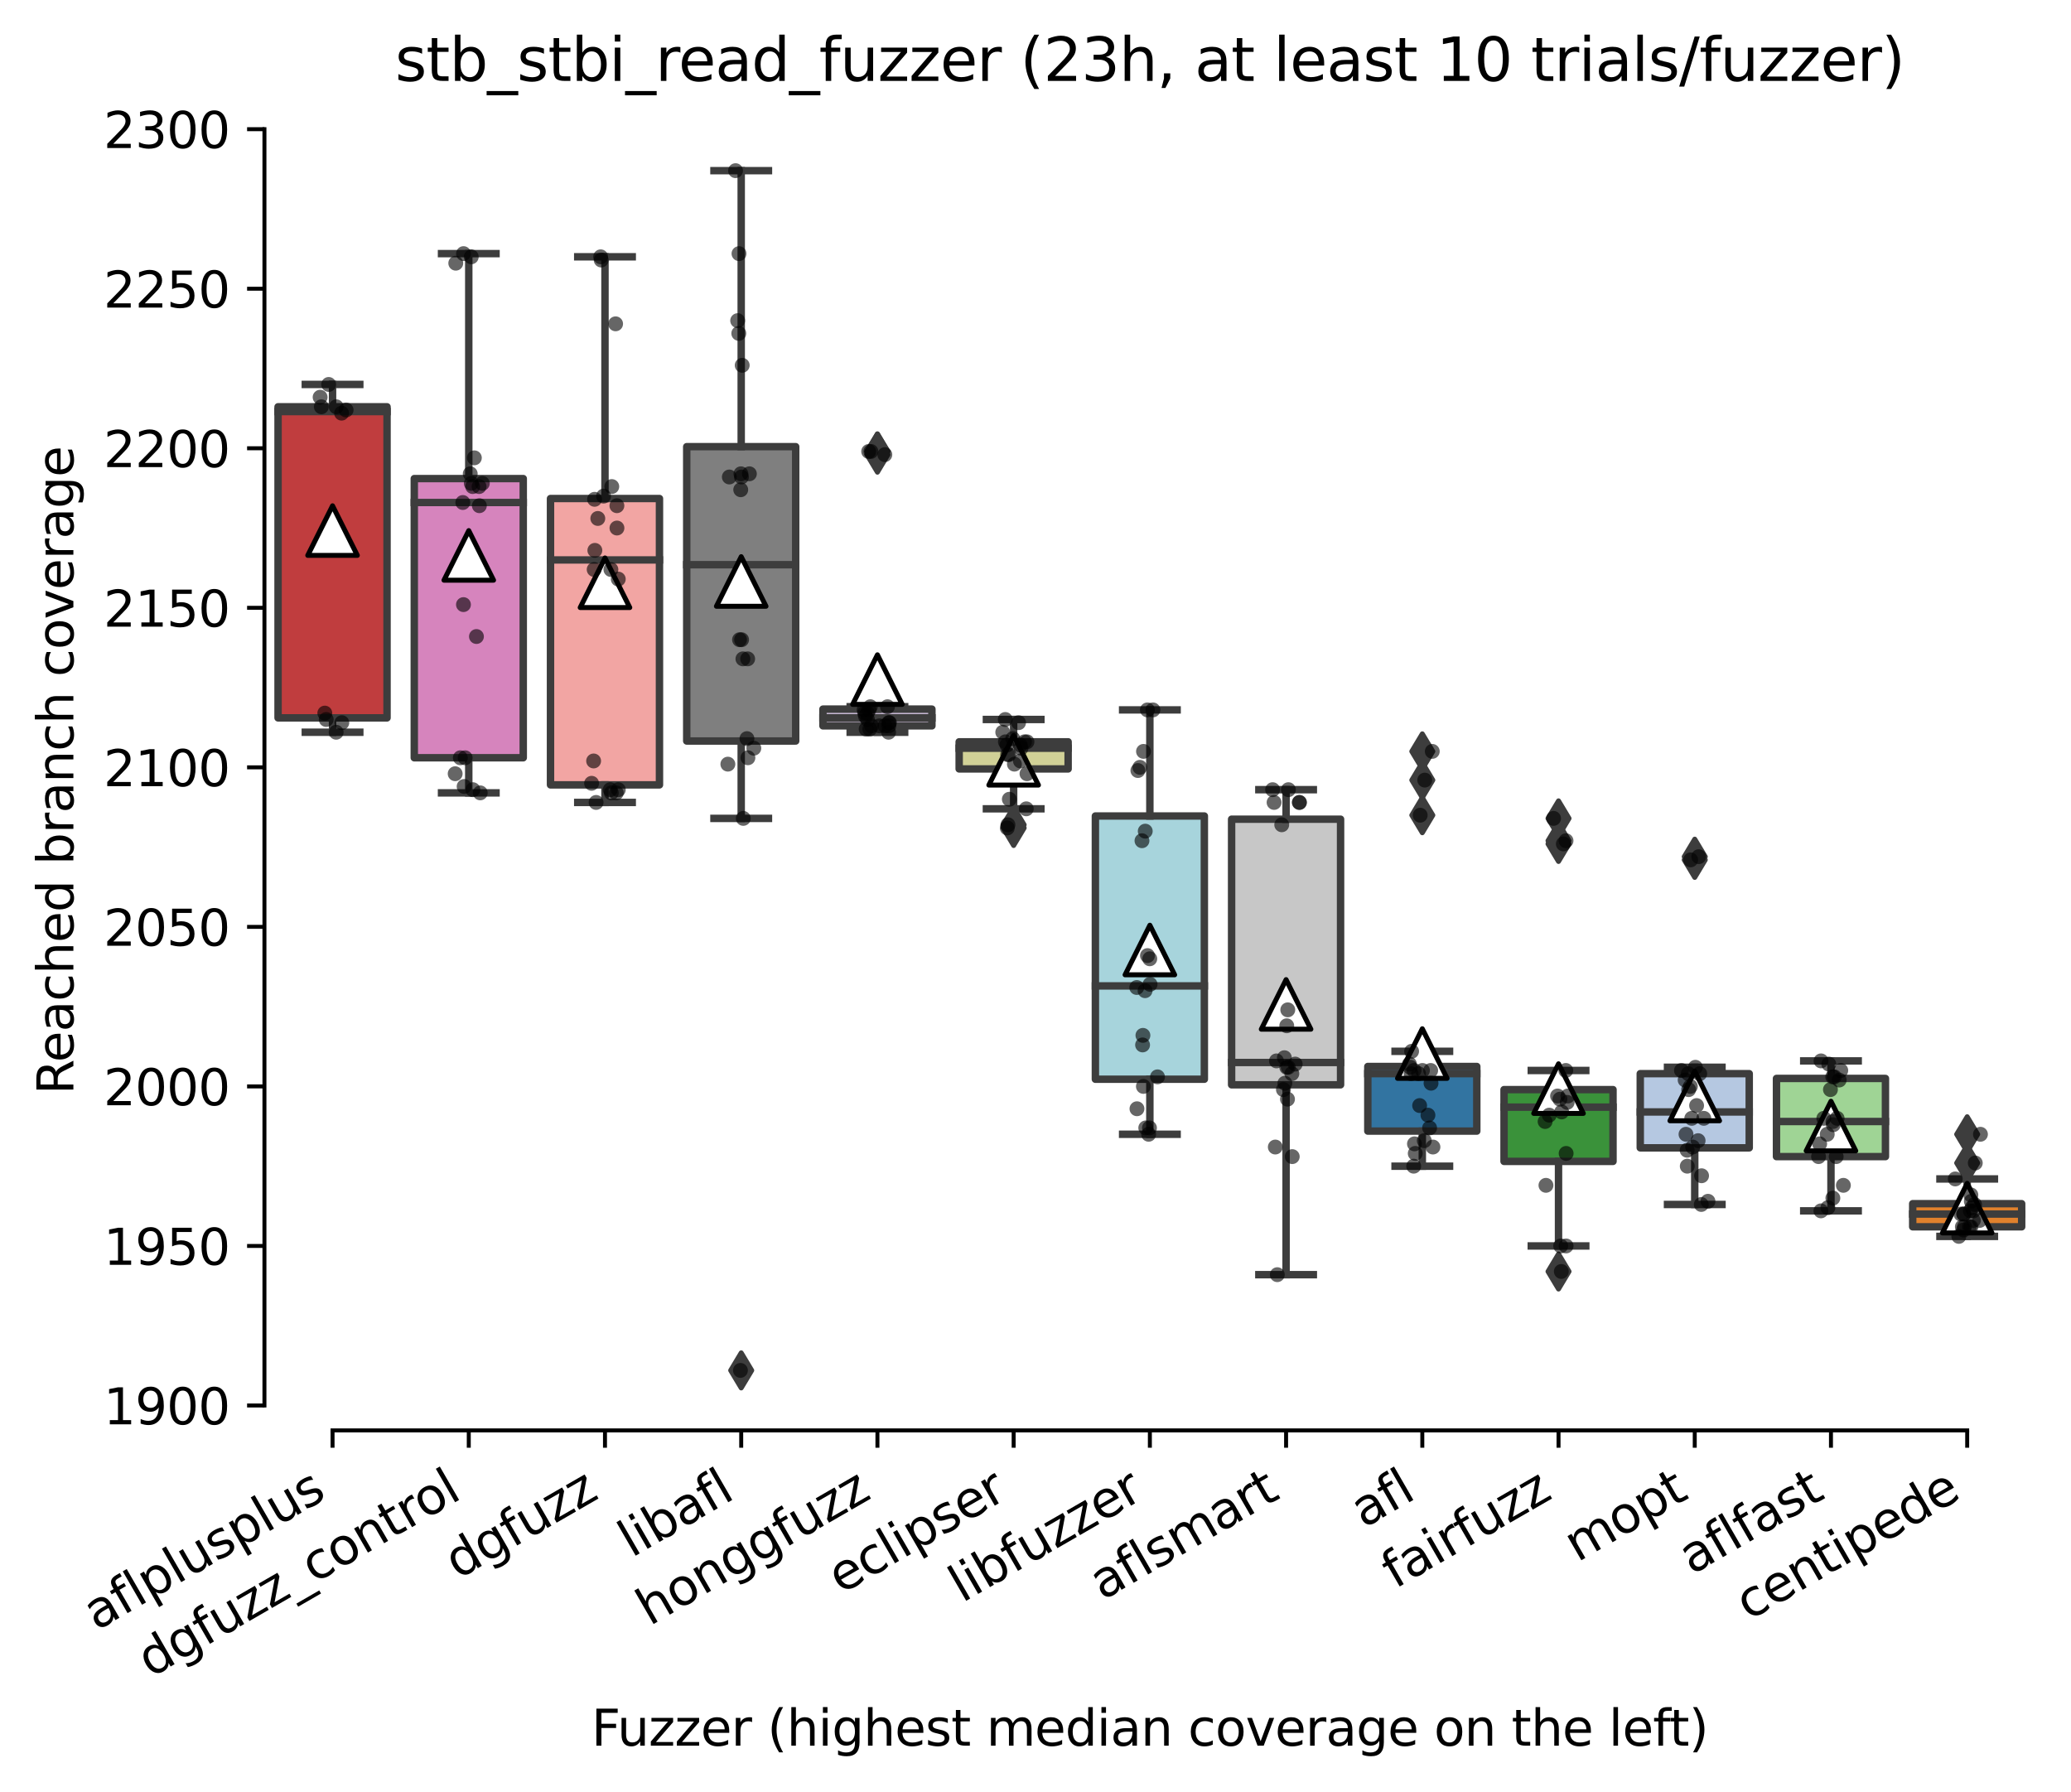 <?xml version="1.0" encoding="utf-8" standalone="no"?>
<!DOCTYPE svg PUBLIC "-//W3C//DTD SVG 1.1//EN"
  "http://www.w3.org/Graphics/SVG/1.1/DTD/svg11.dtd">
<svg xmlns:xlink="http://www.w3.org/1999/xlink" width="417.648pt" height="361.285pt" viewBox="0 0 417.648 361.285" xmlns="http://www.w3.org/2000/svg" version="1.1">
 <defs>
  <style type="text/css">*{stroke-linejoin: round; stroke-linecap: butt}</style>
 </defs>
 <g id="figure_1">
  <g id="patch_1">
   <path d="M 0 361.285 
L 417.648 361.285 
L 417.648 0 
L 0 0 
z
" style="fill: #ffffff"/>
  </g>
  <g id="axes_1">
   <g id="patch_2">
    <path d="M 53.328 288.43 
L 410.448 288.43 
L 410.448 22.318 
L 53.328 22.318 
z
" style="fill: #ffffff"/>
   </g>
   <g id="patch_3">
    <path d="M 56.075 144.758 
L 78.052 144.758 
L 78.052 82.026 
L 56.075 82.026 
L 56.075 144.758 
z
" clip-path="url(#p60ceb8f52c)" style="fill: #c03d3e; stroke: #3d3d3d; stroke-width: 1.5; stroke-linejoin: miter"/>
   </g>
   <g id="patch_4">
    <path d="M 83.546 152.801 
L 105.523 152.801 
L 105.523 96.503 
L 83.546 96.503 
L 83.546 152.801 
z
" clip-path="url(#p60ceb8f52c)" style="fill: #d684bd; stroke: #3d3d3d; stroke-width: 1.5; stroke-linejoin: miter"/>
   </g>
   <g id="patch_5">
    <path d="M 111.017 158.269 
L 132.993 158.269 
L 132.993 100.524 
L 111.017 100.524 
L 111.017 158.269 
z
" clip-path="url(#p60ceb8f52c)" style="fill: #f2a5a3; stroke: #3d3d3d; stroke-width: 1.5; stroke-linejoin: miter"/>
   </g>
   <g id="patch_6">
    <path d="M 138.488 149.423 
L 160.464 149.423 
L 160.464 90.069 
L 138.488 90.069 
L 138.488 149.423 
z
" clip-path="url(#p60ceb8f52c)" style="fill: #7f7f7f; stroke: #3d3d3d; stroke-width: 1.5; stroke-linejoin: miter"/>
   </g>
   <g id="patch_7">
    <path d="M 165.958 146.366 
L 187.935 146.366 
L 187.935 142.989 
L 165.958 142.989 
L 165.958 146.366 
z
" clip-path="url(#p60ceb8f52c)" style="fill: #c4b5d0; stroke: #3d3d3d; stroke-width: 1.5; stroke-linejoin: miter"/>
   </g>
   <g id="patch_8">
    <path d="M 193.429 155.052 
L 215.406 155.052 
L 215.406 149.583 
L 193.429 149.583 
L 193.429 155.052 
z
" clip-path="url(#p60ceb8f52c)" style="fill: #d1d197; stroke: #3d3d3d; stroke-width: 1.5; stroke-linejoin: miter"/>
   </g>
   <g id="patch_9">
    <path d="M 220.9 217.623 
L 242.876 217.623 
L 242.876 164.543 
L 220.9 164.543 
L 220.9 217.623 
z
" clip-path="url(#p60ceb8f52c)" style="fill: #a7d4dc; stroke: #3d3d3d; stroke-width: 1.5; stroke-linejoin: miter"/>
   </g>
   <g id="patch_10">
    <path d="M 248.371 218.749 
L 270.347 218.749 
L 270.347 165.186 
L 248.371 165.186 
L 248.371 218.749 
z
" clip-path="url(#p60ceb8f52c)" style="fill: #c7c7c7; stroke: #3d3d3d; stroke-width: 1.5; stroke-linejoin: miter"/>
   </g>
   <g id="patch_11">
    <path d="M 275.841 228.079 
L 297.818 228.079 
L 297.818 215.05 
L 275.841 215.05 
L 275.841 228.079 
z
" clip-path="url(#p60ceb8f52c)" style="fill: #3274a1; stroke: #3d3d3d; stroke-width: 1.5; stroke-linejoin: miter"/>
   </g>
   <g id="patch_12">
    <path d="M 303.312 234.191 
L 325.289 234.191 
L 325.289 219.715 
L 303.312 219.715 
L 303.312 234.191 
z
" clip-path="url(#p60ceb8f52c)" style="fill: #3a923a; stroke: #3d3d3d; stroke-width: 1.5; stroke-linejoin: miter"/>
   </g>
   <g id="patch_13">
    <path d="M 330.783 231.457 
L 352.76 231.457 
L 352.76 216.498 
L 330.783 216.498 
L 330.783 231.457 
z
" clip-path="url(#p60ceb8f52c)" style="fill: #b5c8e1; stroke: #3d3d3d; stroke-width: 1.5; stroke-linejoin: miter"/>
   </g>
   <g id="patch_14">
    <path d="M 358.254 233.226 
L 380.23 233.226 
L 380.23 217.463 
L 358.254 217.463 
L 358.254 233.226 
z
" clip-path="url(#p60ceb8f52c)" style="fill: #9fd495; stroke: #3d3d3d; stroke-width: 1.5; stroke-linejoin: miter"/>
   </g>
   <g id="patch_15">
    <path d="M 385.724 247.381 
L 407.701 247.381 
L 407.701 242.716 
L 385.724 242.716 
L 385.724 247.381 
z
" clip-path="url(#p60ceb8f52c)" style="fill: #e1812c; stroke: #3d3d3d; stroke-width: 1.5; stroke-linejoin: miter"/>
   </g>
   <g id="matplotlib.axis_1">
    <g id="xtick_1">
     <g id="line2d_1">
      <defs>
       <path id="m92e40f70bf" d="M 0 0 
L 0 3.5 
" style="stroke: #000000; stroke-width: 0.8"/>
      </defs>
      <g>
       <use xlink:href="#m92e40f70bf" x="67.064" y="288.43" style="stroke: #000000; stroke-width: 0.8"/>
      </g>
     </g>
     <g id="text_1">
      <!-- aflplusplus -->
      <g transform="translate(19.455 328.897) rotate(-30) scale(0.1 -0.1)">
       <defs>
        <path id="DejaVuSans-61" d="M 2194 1759 
Q 1497 1759 1228 1600 
Q 959 1441 959 1056 
Q 959 750 1161 570 
Q 1363 391 1709 391 
Q 2188 391 2477 730 
Q 2766 1069 2766 1631 
L 2766 1759 
L 2194 1759 
z
M 3341 1997 
L 3341 0 
L 2766 0 
L 2766 531 
Q 2569 213 2275 61 
Q 1981 -91 1556 -91 
Q 1019 -91 701 211 
Q 384 513 384 1019 
Q 384 1609 779 1909 
Q 1175 2209 1959 2209 
L 2766 2209 
L 2766 2266 
Q 2766 2663 2505 2880 
Q 2244 3097 1772 3097 
Q 1472 3097 1187 3025 
Q 903 2953 641 2809 
L 641 3341 
Q 956 3463 1253 3523 
Q 1550 3584 1831 3584 
Q 2591 3584 2966 3190 
Q 3341 2797 3341 1997 
z
" transform="scale(0.016)"/>
        <path id="DejaVuSans-66" d="M 2375 4863 
L 2375 4384 
L 1825 4384 
Q 1516 4384 1395 4259 
Q 1275 4134 1275 3809 
L 1275 3500 
L 2222 3500 
L 2222 3053 
L 1275 3053 
L 1275 0 
L 697 0 
L 697 3053 
L 147 3053 
L 147 3500 
L 697 3500 
L 697 3744 
Q 697 4328 969 4595 
Q 1241 4863 1831 4863 
L 2375 4863 
z
" transform="scale(0.016)"/>
        <path id="DejaVuSans-6c" d="M 603 4863 
L 1178 4863 
L 1178 0 
L 603 0 
L 603 4863 
z
" transform="scale(0.016)"/>
        <path id="DejaVuSans-70" d="M 1159 525 
L 1159 -1331 
L 581 -1331 
L 581 3500 
L 1159 3500 
L 1159 2969 
Q 1341 3281 1617 3432 
Q 1894 3584 2278 3584 
Q 2916 3584 3314 3078 
Q 3713 2572 3713 1747 
Q 3713 922 3314 415 
Q 2916 -91 2278 -91 
Q 1894 -91 1617 61 
Q 1341 213 1159 525 
z
M 3116 1747 
Q 3116 2381 2855 2742 
Q 2594 3103 2138 3103 
Q 1681 3103 1420 2742 
Q 1159 2381 1159 1747 
Q 1159 1113 1420 752 
Q 1681 391 2138 391 
Q 2594 391 2855 752 
Q 3116 1113 3116 1747 
z
" transform="scale(0.016)"/>
        <path id="DejaVuSans-75" d="M 544 1381 
L 544 3500 
L 1119 3500 
L 1119 1403 
Q 1119 906 1312 657 
Q 1506 409 1894 409 
Q 2359 409 2629 706 
Q 2900 1003 2900 1516 
L 2900 3500 
L 3475 3500 
L 3475 0 
L 2900 0 
L 2900 538 
Q 2691 219 2414 64 
Q 2138 -91 1772 -91 
Q 1169 -91 856 284 
Q 544 659 544 1381 
z
M 1991 3584 
L 1991 3584 
z
" transform="scale(0.016)"/>
        <path id="DejaVuSans-73" d="M 2834 3397 
L 2834 2853 
Q 2591 2978 2328 3040 
Q 2066 3103 1784 3103 
Q 1356 3103 1142 2972 
Q 928 2841 928 2578 
Q 928 2378 1081 2264 
Q 1234 2150 1697 2047 
L 1894 2003 
Q 2506 1872 2764 1633 
Q 3022 1394 3022 966 
Q 3022 478 2636 193 
Q 2250 -91 1575 -91 
Q 1294 -91 989 -36 
Q 684 19 347 128 
L 347 722 
Q 666 556 975 473 
Q 1284 391 1588 391 
Q 1994 391 2212 530 
Q 2431 669 2431 922 
Q 2431 1156 2273 1281 
Q 2116 1406 1581 1522 
L 1381 1569 
Q 847 1681 609 1914 
Q 372 2147 372 2553 
Q 372 3047 722 3315 
Q 1072 3584 1716 3584 
Q 2034 3584 2315 3537 
Q 2597 3491 2834 3397 
z
" transform="scale(0.016)"/>
       </defs>
       <use xlink:href="#DejaVuSans-61"/>
       <use xlink:href="#DejaVuSans-66" x="61.279"/>
       <use xlink:href="#DejaVuSans-6c" x="96.484"/>
       <use xlink:href="#DejaVuSans-70" x="124.268"/>
       <use xlink:href="#DejaVuSans-6c" x="187.744"/>
       <use xlink:href="#DejaVuSans-75" x="215.527"/>
       <use xlink:href="#DejaVuSans-73" x="278.906"/>
       <use xlink:href="#DejaVuSans-70" x="331.006"/>
       <use xlink:href="#DejaVuSans-6c" x="394.482"/>
       <use xlink:href="#DejaVuSans-75" x="422.266"/>
       <use xlink:href="#DejaVuSans-73" x="485.645"/>
      </g>
     </g>
    </g>
    <g id="xtick_2">
     <g id="line2d_2">
      <g>
       <use xlink:href="#m92e40f70bf" x="94.534" y="288.43" style="stroke: #000000; stroke-width: 0.8"/>
      </g>
     </g>
     <g id="text_2">
      <!-- dgfuzz_control -->
      <g transform="translate(30.387 338.365) rotate(-30) scale(0.1 -0.1)">
       <defs>
        <path id="DejaVuSans-64" d="M 2906 2969 
L 2906 4863 
L 3481 4863 
L 3481 0 
L 2906 0 
L 2906 525 
Q 2725 213 2448 61 
Q 2172 -91 1784 -91 
Q 1150 -91 751 415 
Q 353 922 353 1747 
Q 353 2572 751 3078 
Q 1150 3584 1784 3584 
Q 2172 3584 2448 3432 
Q 2725 3281 2906 2969 
z
M 947 1747 
Q 947 1113 1208 752 
Q 1469 391 1925 391 
Q 2381 391 2643 752 
Q 2906 1113 2906 1747 
Q 2906 2381 2643 2742 
Q 2381 3103 1925 3103 
Q 1469 3103 1208 2742 
Q 947 2381 947 1747 
z
" transform="scale(0.016)"/>
        <path id="DejaVuSans-67" d="M 2906 1791 
Q 2906 2416 2648 2759 
Q 2391 3103 1925 3103 
Q 1463 3103 1205 2759 
Q 947 2416 947 1791 
Q 947 1169 1205 825 
Q 1463 481 1925 481 
Q 2391 481 2648 825 
Q 2906 1169 2906 1791 
z
M 3481 434 
Q 3481 -459 3084 -895 
Q 2688 -1331 1869 -1331 
Q 1566 -1331 1297 -1286 
Q 1028 -1241 775 -1147 
L 775 -588 
Q 1028 -725 1275 -790 
Q 1522 -856 1778 -856 
Q 2344 -856 2625 -561 
Q 2906 -266 2906 331 
L 2906 616 
Q 2728 306 2450 153 
Q 2172 0 1784 0 
Q 1141 0 747 490 
Q 353 981 353 1791 
Q 353 2603 747 3093 
Q 1141 3584 1784 3584 
Q 2172 3584 2450 3431 
Q 2728 3278 2906 2969 
L 2906 3500 
L 3481 3500 
L 3481 434 
z
" transform="scale(0.016)"/>
        <path id="DejaVuSans-7a" d="M 353 3500 
L 3084 3500 
L 3084 2975 
L 922 459 
L 3084 459 
L 3084 0 
L 275 0 
L 275 525 
L 2438 3041 
L 353 3041 
L 353 3500 
z
" transform="scale(0.016)"/>
        <path id="DejaVuSans-5f" d="M 3263 -1063 
L 3263 -1509 
L -63 -1509 
L -63 -1063 
L 3263 -1063 
z
" transform="scale(0.016)"/>
        <path id="DejaVuSans-63" d="M 3122 3366 
L 3122 2828 
Q 2878 2963 2633 3030 
Q 2388 3097 2138 3097 
Q 1578 3097 1268 2742 
Q 959 2388 959 1747 
Q 959 1106 1268 751 
Q 1578 397 2138 397 
Q 2388 397 2633 464 
Q 2878 531 3122 666 
L 3122 134 
Q 2881 22 2623 -34 
Q 2366 -91 2075 -91 
Q 1284 -91 818 406 
Q 353 903 353 1747 
Q 353 2603 823 3093 
Q 1294 3584 2113 3584 
Q 2378 3584 2631 3529 
Q 2884 3475 3122 3366 
z
" transform="scale(0.016)"/>
        <path id="DejaVuSans-6f" d="M 1959 3097 
Q 1497 3097 1228 2736 
Q 959 2375 959 1747 
Q 959 1119 1226 758 
Q 1494 397 1959 397 
Q 2419 397 2687 759 
Q 2956 1122 2956 1747 
Q 2956 2369 2687 2733 
Q 2419 3097 1959 3097 
z
M 1959 3584 
Q 2709 3584 3137 3096 
Q 3566 2609 3566 1747 
Q 3566 888 3137 398 
Q 2709 -91 1959 -91 
Q 1206 -91 779 398 
Q 353 888 353 1747 
Q 353 2609 779 3096 
Q 1206 3584 1959 3584 
z
" transform="scale(0.016)"/>
        <path id="DejaVuSans-6e" d="M 3513 2113 
L 3513 0 
L 2938 0 
L 2938 2094 
Q 2938 2591 2744 2837 
Q 2550 3084 2163 3084 
Q 1697 3084 1428 2787 
Q 1159 2491 1159 1978 
L 1159 0 
L 581 0 
L 581 3500 
L 1159 3500 
L 1159 2956 
Q 1366 3272 1645 3428 
Q 1925 3584 2291 3584 
Q 2894 3584 3203 3211 
Q 3513 2838 3513 2113 
z
" transform="scale(0.016)"/>
        <path id="DejaVuSans-74" d="M 1172 4494 
L 1172 3500 
L 2356 3500 
L 2356 3053 
L 1172 3053 
L 1172 1153 
Q 1172 725 1289 603 
Q 1406 481 1766 481 
L 2356 481 
L 2356 0 
L 1766 0 
Q 1100 0 847 248 
Q 594 497 594 1153 
L 594 3053 
L 172 3053 
L 172 3500 
L 594 3500 
L 594 4494 
L 1172 4494 
z
" transform="scale(0.016)"/>
        <path id="DejaVuSans-72" d="M 2631 2963 
Q 2534 3019 2420 3045 
Q 2306 3072 2169 3072 
Q 1681 3072 1420 2755 
Q 1159 2438 1159 1844 
L 1159 0 
L 581 0 
L 581 3500 
L 1159 3500 
L 1159 2956 
Q 1341 3275 1631 3429 
Q 1922 3584 2338 3584 
Q 2397 3584 2469 3576 
Q 2541 3569 2628 3553 
L 2631 2963 
z
" transform="scale(0.016)"/>
       </defs>
       <use xlink:href="#DejaVuSans-64"/>
       <use xlink:href="#DejaVuSans-67" x="63.477"/>
       <use xlink:href="#DejaVuSans-66" x="126.953"/>
       <use xlink:href="#DejaVuSans-75" x="162.158"/>
       <use xlink:href="#DejaVuSans-7a" x="225.537"/>
       <use xlink:href="#DejaVuSans-7a" x="278.027"/>
       <use xlink:href="#DejaVuSans-5f" x="330.518"/>
       <use xlink:href="#DejaVuSans-63" x="380.518"/>
       <use xlink:href="#DejaVuSans-6f" x="435.498"/>
       <use xlink:href="#DejaVuSans-6e" x="496.68"/>
       <use xlink:href="#DejaVuSans-74" x="560.059"/>
       <use xlink:href="#DejaVuSans-72" x="599.268"/>
       <use xlink:href="#DejaVuSans-6f" x="638.131"/>
       <use xlink:href="#DejaVuSans-6c" x="699.312"/>
      </g>
     </g>
    </g>
    <g id="xtick_3">
     <g id="line2d_3">
      <g>
       <use xlink:href="#m92e40f70bf" x="122.005" y="288.43" style="stroke: #000000; stroke-width: 0.8"/>
      </g>
     </g>
     <g id="text_3">
      <!-- dgfuzz -->
      <g transform="translate(92.342 318.536) rotate(-30) scale(0.1 -0.1)">
       <use xlink:href="#DejaVuSans-64"/>
       <use xlink:href="#DejaVuSans-67" x="63.477"/>
       <use xlink:href="#DejaVuSans-66" x="126.953"/>
       <use xlink:href="#DejaVuSans-75" x="162.158"/>
       <use xlink:href="#DejaVuSans-7a" x="225.537"/>
       <use xlink:href="#DejaVuSans-7a" x="278.027"/>
      </g>
     </g>
    </g>
    <g id="xtick_4">
     <g id="line2d_4">
      <g>
       <use xlink:href="#m92e40f70bf" x="149.476" y="288.43" style="stroke: #000000; stroke-width: 0.8"/>
      </g>
     </g>
     <g id="text_4">
      <!-- libafl -->
      <g transform="translate(127.364 314.176) rotate(-30) scale(0.1 -0.1)">
       <defs>
        <path id="DejaVuSans-69" d="M 603 3500 
L 1178 3500 
L 1178 0 
L 603 0 
L 603 3500 
z
M 603 4863 
L 1178 4863 
L 1178 4134 
L 603 4134 
L 603 4863 
z
" transform="scale(0.016)"/>
        <path id="DejaVuSans-62" d="M 3116 1747 
Q 3116 2381 2855 2742 
Q 2594 3103 2138 3103 
Q 1681 3103 1420 2742 
Q 1159 2381 1159 1747 
Q 1159 1113 1420 752 
Q 1681 391 2138 391 
Q 2594 391 2855 752 
Q 3116 1113 3116 1747 
z
M 1159 2969 
Q 1341 3281 1617 3432 
Q 1894 3584 2278 3584 
Q 2916 3584 3314 3078 
Q 3713 2572 3713 1747 
Q 3713 922 3314 415 
Q 2916 -91 2278 -91 
Q 1894 -91 1617 61 
Q 1341 213 1159 525 
L 1159 0 
L 581 0 
L 581 4863 
L 1159 4863 
L 1159 2969 
z
" transform="scale(0.016)"/>
       </defs>
       <use xlink:href="#DejaVuSans-6c"/>
       <use xlink:href="#DejaVuSans-69" x="27.783"/>
       <use xlink:href="#DejaVuSans-62" x="55.566"/>
       <use xlink:href="#DejaVuSans-61" x="119.043"/>
       <use xlink:href="#DejaVuSans-66" x="180.322"/>
       <use xlink:href="#DejaVuSans-6c" x="215.527"/>
      </g>
     </g>
    </g>
    <g id="xtick_5">
     <g id="line2d_5">
      <g>
       <use xlink:href="#m92e40f70bf" x="176.947" y="288.43" style="stroke: #000000; stroke-width: 0.8"/>
      </g>
     </g>
     <g id="text_5">
      <!-- honggfuzz -->
      <g transform="translate(131.007 327.933) rotate(-30) scale(0.1 -0.1)">
       <defs>
        <path id="DejaVuSans-68" d="M 3513 2113 
L 3513 0 
L 2938 0 
L 2938 2094 
Q 2938 2591 2744 2837 
Q 2550 3084 2163 3084 
Q 1697 3084 1428 2787 
Q 1159 2491 1159 1978 
L 1159 0 
L 581 0 
L 581 4863 
L 1159 4863 
L 1159 2956 
Q 1366 3272 1645 3428 
Q 1925 3584 2291 3584 
Q 2894 3584 3203 3211 
Q 3513 2838 3513 2113 
z
" transform="scale(0.016)"/>
       </defs>
       <use xlink:href="#DejaVuSans-68"/>
       <use xlink:href="#DejaVuSans-6f" x="63.379"/>
       <use xlink:href="#DejaVuSans-6e" x="124.561"/>
       <use xlink:href="#DejaVuSans-67" x="187.939"/>
       <use xlink:href="#DejaVuSans-67" x="251.416"/>
       <use xlink:href="#DejaVuSans-66" x="314.893"/>
       <use xlink:href="#DejaVuSans-75" x="350.098"/>
       <use xlink:href="#DejaVuSans-7a" x="413.477"/>
       <use xlink:href="#DejaVuSans-7a" x="465.967"/>
      </g>
     </g>
    </g>
    <g id="xtick_6">
     <g id="line2d_6">
      <g>
       <use xlink:href="#m92e40f70bf" x="204.417" y="288.43" style="stroke: #000000; stroke-width: 0.8"/>
      </g>
     </g>
     <g id="text_6">
      <!-- eclipser -->
      <g transform="translate(169.577 321.525) rotate(-30) scale(0.1 -0.1)">
       <defs>
        <path id="DejaVuSans-65" d="M 3597 1894 
L 3597 1613 
L 953 1613 
Q 991 1019 1311 708 
Q 1631 397 2203 397 
Q 2534 397 2845 478 
Q 3156 559 3463 722 
L 3463 178 
Q 3153 47 2828 -22 
Q 2503 -91 2169 -91 
Q 1331 -91 842 396 
Q 353 884 353 1716 
Q 353 2575 817 3079 
Q 1281 3584 2069 3584 
Q 2775 3584 3186 3129 
Q 3597 2675 3597 1894 
z
M 3022 2063 
Q 3016 2534 2758 2815 
Q 2500 3097 2075 3097 
Q 1594 3097 1305 2825 
Q 1016 2553 972 2059 
L 3022 2063 
z
" transform="scale(0.016)"/>
       </defs>
       <use xlink:href="#DejaVuSans-65"/>
       <use xlink:href="#DejaVuSans-63" x="61.523"/>
       <use xlink:href="#DejaVuSans-6c" x="116.504"/>
       <use xlink:href="#DejaVuSans-69" x="144.287"/>
       <use xlink:href="#DejaVuSans-70" x="172.07"/>
       <use xlink:href="#DejaVuSans-73" x="235.547"/>
       <use xlink:href="#DejaVuSans-65" x="287.646"/>
       <use xlink:href="#DejaVuSans-72" x="349.17"/>
      </g>
     </g>
    </g>
    <g id="xtick_7">
     <g id="line2d_7">
      <g>
       <use xlink:href="#m92e40f70bf" x="231.888" y="288.43" style="stroke: #000000; stroke-width: 0.8"/>
      </g>
     </g>
     <g id="text_7">
      <!-- libfuzzer -->
      <g transform="translate(194.022 323.272) rotate(-30) scale(0.1 -0.1)">
       <use xlink:href="#DejaVuSans-6c"/>
       <use xlink:href="#DejaVuSans-69" x="27.783"/>
       <use xlink:href="#DejaVuSans-62" x="55.566"/>
       <use xlink:href="#DejaVuSans-66" x="119.043"/>
       <use xlink:href="#DejaVuSans-75" x="154.248"/>
       <use xlink:href="#DejaVuSans-7a" x="217.627"/>
       <use xlink:href="#DejaVuSans-7a" x="270.117"/>
       <use xlink:href="#DejaVuSans-65" x="322.607"/>
       <use xlink:href="#DejaVuSans-72" x="384.131"/>
      </g>
     </g>
    </g>
    <g id="xtick_8">
     <g id="line2d_8">
      <g>
       <use xlink:href="#m92e40f70bf" x="259.359" y="288.43" style="stroke: #000000; stroke-width: 0.8"/>
      </g>
     </g>
     <g id="text_8">
      <!-- aflsmart -->
      <g transform="translate(222.348 322.779) rotate(-30) scale(0.1 -0.1)">
       <defs>
        <path id="DejaVuSans-6d" d="M 3328 2828 
Q 3544 3216 3844 3400 
Q 4144 3584 4550 3584 
Q 5097 3584 5394 3201 
Q 5691 2819 5691 2113 
L 5691 0 
L 5113 0 
L 5113 2094 
Q 5113 2597 4934 2840 
Q 4756 3084 4391 3084 
Q 3944 3084 3684 2787 
Q 3425 2491 3425 1978 
L 3425 0 
L 2847 0 
L 2847 2094 
Q 2847 2600 2669 2842 
Q 2491 3084 2119 3084 
Q 1678 3084 1418 2786 
Q 1159 2488 1159 1978 
L 1159 0 
L 581 0 
L 581 3500 
L 1159 3500 
L 1159 2956 
Q 1356 3278 1631 3431 
Q 1906 3584 2284 3584 
Q 2666 3584 2933 3390 
Q 3200 3197 3328 2828 
z
" transform="scale(0.016)"/>
       </defs>
       <use xlink:href="#DejaVuSans-61"/>
       <use xlink:href="#DejaVuSans-66" x="61.279"/>
       <use xlink:href="#DejaVuSans-6c" x="96.484"/>
       <use xlink:href="#DejaVuSans-73" x="124.268"/>
       <use xlink:href="#DejaVuSans-6d" x="176.367"/>
       <use xlink:href="#DejaVuSans-61" x="273.779"/>
       <use xlink:href="#DejaVuSans-72" x="335.059"/>
       <use xlink:href="#DejaVuSans-74" x="376.172"/>
      </g>
     </g>
    </g>
    <g id="xtick_9">
     <g id="line2d_9">
      <g>
       <use xlink:href="#m92e40f70bf" x="286.83" y="288.43" style="stroke: #000000; stroke-width: 0.8"/>
      </g>
     </g>
     <g id="text_9">
      <!-- afl -->
      <g transform="translate(275.028 308.224) rotate(-30) scale(0.1 -0.1)">
       <use xlink:href="#DejaVuSans-61"/>
       <use xlink:href="#DejaVuSans-66" x="61.279"/>
       <use xlink:href="#DejaVuSans-6c" x="96.484"/>
      </g>
     </g>
    </g>
    <g id="xtick_10">
     <g id="line2d_10">
      <g>
       <use xlink:href="#m92e40f70bf" x="314.3" y="288.43" style="stroke: #000000; stroke-width: 0.8"/>
      </g>
     </g>
     <g id="text_10">
      <!-- fairfuzz -->
      <g transform="translate(281.311 320.457) rotate(-30) scale(0.1 -0.1)">
       <use xlink:href="#DejaVuSans-66"/>
       <use xlink:href="#DejaVuSans-61" x="35.205"/>
       <use xlink:href="#DejaVuSans-69" x="96.484"/>
       <use xlink:href="#DejaVuSans-72" x="124.268"/>
       <use xlink:href="#DejaVuSans-66" x="165.381"/>
       <use xlink:href="#DejaVuSans-75" x="200.586"/>
       <use xlink:href="#DejaVuSans-7a" x="263.965"/>
       <use xlink:href="#DejaVuSans-7a" x="316.455"/>
      </g>
     </g>
    </g>
    <g id="xtick_11">
     <g id="line2d_11">
      <g>
       <use xlink:href="#m92e40f70bf" x="341.771" y="288.43" style="stroke: #000000; stroke-width: 0.8"/>
      </g>
     </g>
     <g id="text_11">
      <!-- mopt -->
      <g transform="translate(318.104 315.075) rotate(-30) scale(0.1 -0.1)">
       <use xlink:href="#DejaVuSans-6d"/>
       <use xlink:href="#DejaVuSans-6f" x="97.412"/>
       <use xlink:href="#DejaVuSans-70" x="158.594"/>
       <use xlink:href="#DejaVuSans-74" x="222.07"/>
      </g>
     </g>
    </g>
    <g id="xtick_12">
     <g id="line2d_12">
      <g>
       <use xlink:href="#m92e40f70bf" x="369.242" y="288.43" style="stroke: #000000; stroke-width: 0.8"/>
      </g>
     </g>
     <g id="text_12">
      <!-- aflfast -->
      <g transform="translate(341.178 317.613) rotate(-30) scale(0.1 -0.1)">
       <use xlink:href="#DejaVuSans-61"/>
       <use xlink:href="#DejaVuSans-66" x="61.279"/>
       <use xlink:href="#DejaVuSans-6c" x="96.484"/>
       <use xlink:href="#DejaVuSans-66" x="124.268"/>
       <use xlink:href="#DejaVuSans-61" x="159.473"/>
       <use xlink:href="#DejaVuSans-73" x="220.752"/>
       <use xlink:href="#DejaVuSans-74" x="272.852"/>
      </g>
     </g>
    </g>
    <g id="xtick_13">
     <g id="line2d_13">
      <g>
       <use xlink:href="#m92e40f70bf" x="396.713" y="288.43" style="stroke: #000000; stroke-width: 0.8"/>
      </g>
     </g>
     <g id="text_13">
      <!-- centipede -->
      <g transform="translate(352.64 326.856) rotate(-30) scale(0.1 -0.1)">
       <use xlink:href="#DejaVuSans-63"/>
       <use xlink:href="#DejaVuSans-65" x="54.98"/>
       <use xlink:href="#DejaVuSans-6e" x="116.504"/>
       <use xlink:href="#DejaVuSans-74" x="179.883"/>
       <use xlink:href="#DejaVuSans-69" x="219.092"/>
       <use xlink:href="#DejaVuSans-70" x="246.875"/>
       <use xlink:href="#DejaVuSans-65" x="310.352"/>
       <use xlink:href="#DejaVuSans-64" x="371.875"/>
       <use xlink:href="#DejaVuSans-65" x="435.352"/>
      </g>
     </g>
    </g>
    <g id="text_14">
     <!-- Fuzzer (highest median coverage on the left) -->
     <g transform="translate(119.27 352.006) scale(0.1 -0.1)">
      <defs>
       <path id="DejaVuSans-46" d="M 628 4666 
L 3309 4666 
L 3309 4134 
L 1259 4134 
L 1259 2759 
L 3109 2759 
L 3109 2228 
L 1259 2228 
L 1259 0 
L 628 0 
L 628 4666 
z
" transform="scale(0.016)"/>
       <path id="DejaVuSans-20" transform="scale(0.016)"/>
       <path id="DejaVuSans-28" d="M 1984 4856 
Q 1566 4138 1362 3434 
Q 1159 2731 1159 2009 
Q 1159 1288 1364 580 
Q 1569 -128 1984 -844 
L 1484 -844 
Q 1016 -109 783 600 
Q 550 1309 550 2009 
Q 550 2706 781 3412 
Q 1013 4119 1484 4856 
L 1984 4856 
z
" transform="scale(0.016)"/>
       <path id="DejaVuSans-76" d="M 191 3500 
L 800 3500 
L 1894 563 
L 2988 3500 
L 3597 3500 
L 2284 0 
L 1503 0 
L 191 3500 
z
" transform="scale(0.016)"/>
       <path id="DejaVuSans-29" d="M 513 4856 
L 1013 4856 
Q 1481 4119 1714 3412 
Q 1947 2706 1947 2009 
Q 1947 1309 1714 600 
Q 1481 -109 1013 -844 
L 513 -844 
Q 928 -128 1133 580 
Q 1338 1288 1338 2009 
Q 1338 2731 1133 3434 
Q 928 4138 513 4856 
z
" transform="scale(0.016)"/>
      </defs>
      <use xlink:href="#DejaVuSans-46"/>
      <use xlink:href="#DejaVuSans-75" x="52.02"/>
      <use xlink:href="#DejaVuSans-7a" x="115.398"/>
      <use xlink:href="#DejaVuSans-7a" x="167.889"/>
      <use xlink:href="#DejaVuSans-65" x="220.379"/>
      <use xlink:href="#DejaVuSans-72" x="281.902"/>
      <use xlink:href="#DejaVuSans-20" x="323.016"/>
      <use xlink:href="#DejaVuSans-28" x="354.803"/>
      <use xlink:href="#DejaVuSans-68" x="393.816"/>
      <use xlink:href="#DejaVuSans-69" x="457.195"/>
      <use xlink:href="#DejaVuSans-67" x="484.979"/>
      <use xlink:href="#DejaVuSans-68" x="548.455"/>
      <use xlink:href="#DejaVuSans-65" x="611.834"/>
      <use xlink:href="#DejaVuSans-73" x="673.357"/>
      <use xlink:href="#DejaVuSans-74" x="725.457"/>
      <use xlink:href="#DejaVuSans-20" x="764.666"/>
      <use xlink:href="#DejaVuSans-6d" x="796.453"/>
      <use xlink:href="#DejaVuSans-65" x="893.865"/>
      <use xlink:href="#DejaVuSans-64" x="955.389"/>
      <use xlink:href="#DejaVuSans-69" x="1018.865"/>
      <use xlink:href="#DejaVuSans-61" x="1046.648"/>
      <use xlink:href="#DejaVuSans-6e" x="1107.928"/>
      <use xlink:href="#DejaVuSans-20" x="1171.307"/>
      <use xlink:href="#DejaVuSans-63" x="1203.094"/>
      <use xlink:href="#DejaVuSans-6f" x="1258.074"/>
      <use xlink:href="#DejaVuSans-76" x="1319.256"/>
      <use xlink:href="#DejaVuSans-65" x="1378.436"/>
      <use xlink:href="#DejaVuSans-72" x="1439.959"/>
      <use xlink:href="#DejaVuSans-61" x="1481.072"/>
      <use xlink:href="#DejaVuSans-67" x="1542.352"/>
      <use xlink:href="#DejaVuSans-65" x="1605.828"/>
      <use xlink:href="#DejaVuSans-20" x="1667.352"/>
      <use xlink:href="#DejaVuSans-6f" x="1699.139"/>
      <use xlink:href="#DejaVuSans-6e" x="1760.32"/>
      <use xlink:href="#DejaVuSans-20" x="1823.699"/>
      <use xlink:href="#DejaVuSans-74" x="1855.486"/>
      <use xlink:href="#DejaVuSans-68" x="1894.695"/>
      <use xlink:href="#DejaVuSans-65" x="1958.074"/>
      <use xlink:href="#DejaVuSans-20" x="2019.598"/>
      <use xlink:href="#DejaVuSans-6c" x="2051.385"/>
      <use xlink:href="#DejaVuSans-65" x="2079.168"/>
      <use xlink:href="#DejaVuSans-66" x="2140.691"/>
      <use xlink:href="#DejaVuSans-74" x="2174.146"/>
      <use xlink:href="#DejaVuSans-29" x="2213.355"/>
     </g>
    </g>
   </g>
   <g id="matplotlib.axis_2">
    <g id="ytick_1">
     <g id="line2d_14">
      <defs>
       <path id="mfc18de08bf" d="M 0 0 
L -3.5 0 
" style="stroke: #000000; stroke-width: 0.8"/>
      </defs>
      <g>
       <use xlink:href="#mfc18de08bf" x="53.328" y="283.412" style="stroke: #000000; stroke-width: 0.8"/>
      </g>
     </g>
     <g id="text_15">
      <!-- 1900 -->
      <g transform="translate(20.878 287.211) scale(0.1 -0.1)">
       <defs>
        <path id="DejaVuSans-31" d="M 794 531 
L 1825 531 
L 1825 4091 
L 703 3866 
L 703 4441 
L 1819 4666 
L 2450 4666 
L 2450 531 
L 3481 531 
L 3481 0 
L 794 0 
L 794 531 
z
" transform="scale(0.016)"/>
        <path id="DejaVuSans-39" d="M 703 97 
L 703 672 
Q 941 559 1184 500 
Q 1428 441 1663 441 
Q 2288 441 2617 861 
Q 2947 1281 2994 2138 
Q 2813 1869 2534 1725 
Q 2256 1581 1919 1581 
Q 1219 1581 811 2004 
Q 403 2428 403 3163 
Q 403 3881 828 4315 
Q 1253 4750 1959 4750 
Q 2769 4750 3195 4129 
Q 3622 3509 3622 2328 
Q 3622 1225 3098 567 
Q 2575 -91 1691 -91 
Q 1453 -91 1209 -44 
Q 966 3 703 97 
z
M 1959 2075 
Q 2384 2075 2632 2365 
Q 2881 2656 2881 3163 
Q 2881 3666 2632 3958 
Q 2384 4250 1959 4250 
Q 1534 4250 1286 3958 
Q 1038 3666 1038 3163 
Q 1038 2656 1286 2365 
Q 1534 2075 1959 2075 
z
" transform="scale(0.016)"/>
        <path id="DejaVuSans-30" d="M 2034 4250 
Q 1547 4250 1301 3770 
Q 1056 3291 1056 2328 
Q 1056 1369 1301 889 
Q 1547 409 2034 409 
Q 2525 409 2770 889 
Q 3016 1369 3016 2328 
Q 3016 3291 2770 3770 
Q 2525 4250 2034 4250 
z
M 2034 4750 
Q 2819 4750 3233 4129 
Q 3647 3509 3647 2328 
Q 3647 1150 3233 529 
Q 2819 -91 2034 -91 
Q 1250 -91 836 529 
Q 422 1150 422 2328 
Q 422 3509 836 4129 
Q 1250 4750 2034 4750 
z
" transform="scale(0.016)"/>
       </defs>
       <use xlink:href="#DejaVuSans-31"/>
       <use xlink:href="#DejaVuSans-39" x="63.623"/>
       <use xlink:href="#DejaVuSans-30" x="127.246"/>
       <use xlink:href="#DejaVuSans-30" x="190.869"/>
      </g>
     </g>
    </g>
    <g id="ytick_2">
     <g id="line2d_15">
      <g>
       <use xlink:href="#mfc18de08bf" x="53.328" y="251.241" style="stroke: #000000; stroke-width: 0.8"/>
      </g>
     </g>
     <g id="text_16">
      <!-- 1950 -->
      <g transform="translate(20.878 255.041) scale(0.1 -0.1)">
       <defs>
        <path id="DejaVuSans-35" d="M 691 4666 
L 3169 4666 
L 3169 4134 
L 1269 4134 
L 1269 2991 
Q 1406 3038 1543 3061 
Q 1681 3084 1819 3084 
Q 2600 3084 3056 2656 
Q 3513 2228 3513 1497 
Q 3513 744 3044 326 
Q 2575 -91 1722 -91 
Q 1428 -91 1123 -41 
Q 819 9 494 109 
L 494 744 
Q 775 591 1075 516 
Q 1375 441 1709 441 
Q 2250 441 2565 725 
Q 2881 1009 2881 1497 
Q 2881 1984 2565 2268 
Q 2250 2553 1709 2553 
Q 1456 2553 1204 2497 
Q 953 2441 691 2322 
L 691 4666 
z
" transform="scale(0.016)"/>
       </defs>
       <use xlink:href="#DejaVuSans-31"/>
       <use xlink:href="#DejaVuSans-39" x="63.623"/>
       <use xlink:href="#DejaVuSans-35" x="127.246"/>
       <use xlink:href="#DejaVuSans-30" x="190.869"/>
      </g>
     </g>
    </g>
    <g id="ytick_3">
     <g id="line2d_16">
      <g>
       <use xlink:href="#mfc18de08bf" x="53.328" y="219.071" style="stroke: #000000; stroke-width: 0.8"/>
      </g>
     </g>
     <g id="text_17">
      <!-- 2000 -->
      <g transform="translate(20.878 222.87) scale(0.1 -0.1)">
       <defs>
        <path id="DejaVuSans-32" d="M 1228 531 
L 3431 531 
L 3431 0 
L 469 0 
L 469 531 
Q 828 903 1448 1529 
Q 2069 2156 2228 2338 
Q 2531 2678 2651 2914 
Q 2772 3150 2772 3378 
Q 2772 3750 2511 3984 
Q 2250 4219 1831 4219 
Q 1534 4219 1204 4116 
Q 875 4013 500 3803 
L 500 4441 
Q 881 4594 1212 4672 
Q 1544 4750 1819 4750 
Q 2544 4750 2975 4387 
Q 3406 4025 3406 3419 
Q 3406 3131 3298 2873 
Q 3191 2616 2906 2266 
Q 2828 2175 2409 1742 
Q 1991 1309 1228 531 
z
" transform="scale(0.016)"/>
       </defs>
       <use xlink:href="#DejaVuSans-32"/>
       <use xlink:href="#DejaVuSans-30" x="63.623"/>
       <use xlink:href="#DejaVuSans-30" x="127.246"/>
       <use xlink:href="#DejaVuSans-30" x="190.869"/>
      </g>
     </g>
    </g>
    <g id="ytick_4">
     <g id="line2d_17">
      <g>
       <use xlink:href="#mfc18de08bf" x="53.328" y="186.901" style="stroke: #000000; stroke-width: 0.8"/>
      </g>
     </g>
     <g id="text_18">
      <!-- 2050 -->
      <g transform="translate(20.878 190.7) scale(0.1 -0.1)">
       <use xlink:href="#DejaVuSans-32"/>
       <use xlink:href="#DejaVuSans-30" x="63.623"/>
       <use xlink:href="#DejaVuSans-35" x="127.246"/>
       <use xlink:href="#DejaVuSans-30" x="190.869"/>
      </g>
     </g>
    </g>
    <g id="ytick_5">
     <g id="line2d_18">
      <g>
       <use xlink:href="#mfc18de08bf" x="53.328" y="154.731" style="stroke: #000000; stroke-width: 0.8"/>
      </g>
     </g>
     <g id="text_19">
      <!-- 2100 -->
      <g transform="translate(20.878 158.53) scale(0.1 -0.1)">
       <use xlink:href="#DejaVuSans-32"/>
       <use xlink:href="#DejaVuSans-31" x="63.623"/>
       <use xlink:href="#DejaVuSans-30" x="127.246"/>
       <use xlink:href="#DejaVuSans-30" x="190.869"/>
      </g>
     </g>
    </g>
    <g id="ytick_6">
     <g id="line2d_19">
      <g>
       <use xlink:href="#mfc18de08bf" x="53.328" y="122.561" style="stroke: #000000; stroke-width: 0.8"/>
      </g>
     </g>
     <g id="text_20">
      <!-- 2150 -->
      <g transform="translate(20.878 126.36) scale(0.1 -0.1)">
       <use xlink:href="#DejaVuSans-32"/>
       <use xlink:href="#DejaVuSans-31" x="63.623"/>
       <use xlink:href="#DejaVuSans-35" x="127.246"/>
       <use xlink:href="#DejaVuSans-30" x="190.869"/>
      </g>
     </g>
    </g>
    <g id="ytick_7">
     <g id="line2d_20">
      <g>
       <use xlink:href="#mfc18de08bf" x="53.328" y="90.39" style="stroke: #000000; stroke-width: 0.8"/>
      </g>
     </g>
     <g id="text_21">
      <!-- 2200 -->
      <g transform="translate(20.878 94.19) scale(0.1 -0.1)">
       <use xlink:href="#DejaVuSans-32"/>
       <use xlink:href="#DejaVuSans-32" x="63.623"/>
       <use xlink:href="#DejaVuSans-30" x="127.246"/>
       <use xlink:href="#DejaVuSans-30" x="190.869"/>
      </g>
     </g>
    </g>
    <g id="ytick_8">
     <g id="line2d_21">
      <g>
       <use xlink:href="#mfc18de08bf" x="53.328" y="58.22" style="stroke: #000000; stroke-width: 0.8"/>
      </g>
     </g>
     <g id="text_22">
      <!-- 2250 -->
      <g transform="translate(20.878 62.019) scale(0.1 -0.1)">
       <use xlink:href="#DejaVuSans-32"/>
       <use xlink:href="#DejaVuSans-32" x="63.623"/>
       <use xlink:href="#DejaVuSans-35" x="127.246"/>
       <use xlink:href="#DejaVuSans-30" x="190.869"/>
      </g>
     </g>
    </g>
    <g id="ytick_9">
     <g id="line2d_22">
      <g>
       <use xlink:href="#mfc18de08bf" x="53.328" y="26.05" style="stroke: #000000; stroke-width: 0.8"/>
      </g>
     </g>
     <g id="text_23">
      <!-- 2300 -->
      <g transform="translate(20.878 29.849) scale(0.1 -0.1)">
       <defs>
        <path id="DejaVuSans-33" d="M 2597 2516 
Q 3050 2419 3304 2112 
Q 3559 1806 3559 1356 
Q 3559 666 3084 287 
Q 2609 -91 1734 -91 
Q 1441 -91 1130 -33 
Q 819 25 488 141 
L 488 750 
Q 750 597 1062 519 
Q 1375 441 1716 441 
Q 2309 441 2620 675 
Q 2931 909 2931 1356 
Q 2931 1769 2642 2001 
Q 2353 2234 1838 2234 
L 1294 2234 
L 1294 2753 
L 1863 2753 
Q 2328 2753 2575 2939 
Q 2822 3125 2822 3475 
Q 2822 3834 2567 4026 
Q 2313 4219 1838 4219 
Q 1578 4219 1281 4162 
Q 984 4106 628 3988 
L 628 4550 
Q 988 4650 1302 4700 
Q 1616 4750 1894 4750 
Q 2613 4750 3031 4423 
Q 3450 4097 3450 3541 
Q 3450 3153 3228 2886 
Q 3006 2619 2597 2516 
z
" transform="scale(0.016)"/>
       </defs>
       <use xlink:href="#DejaVuSans-32"/>
       <use xlink:href="#DejaVuSans-33" x="63.623"/>
       <use xlink:href="#DejaVuSans-30" x="127.246"/>
       <use xlink:href="#DejaVuSans-30" x="190.869"/>
      </g>
     </g>
    </g>
    <g id="text_24">
     <!-- Reached branch coverage -->
     <g transform="translate(14.798 220.706) rotate(-90) scale(0.1 -0.1)">
      <defs>
       <path id="DejaVuSans-52" d="M 2841 2188 
Q 3044 2119 3236 1894 
Q 3428 1669 3622 1275 
L 4263 0 
L 3584 0 
L 2988 1197 
Q 2756 1666 2539 1819 
Q 2322 1972 1947 1972 
L 1259 1972 
L 1259 0 
L 628 0 
L 628 4666 
L 2053 4666 
Q 2853 4666 3247 4331 
Q 3641 3997 3641 3322 
Q 3641 2881 3436 2590 
Q 3231 2300 2841 2188 
z
M 1259 4147 
L 1259 2491 
L 2053 2491 
Q 2509 2491 2742 2702 
Q 2975 2913 2975 3322 
Q 2975 3731 2742 3939 
Q 2509 4147 2053 4147 
L 1259 4147 
z
" transform="scale(0.016)"/>
      </defs>
      <use xlink:href="#DejaVuSans-52"/>
      <use xlink:href="#DejaVuSans-65" x="64.982"/>
      <use xlink:href="#DejaVuSans-61" x="126.506"/>
      <use xlink:href="#DejaVuSans-63" x="187.785"/>
      <use xlink:href="#DejaVuSans-68" x="242.766"/>
      <use xlink:href="#DejaVuSans-65" x="306.145"/>
      <use xlink:href="#DejaVuSans-64" x="367.668"/>
      <use xlink:href="#DejaVuSans-20" x="431.145"/>
      <use xlink:href="#DejaVuSans-62" x="462.932"/>
      <use xlink:href="#DejaVuSans-72" x="526.408"/>
      <use xlink:href="#DejaVuSans-61" x="567.521"/>
      <use xlink:href="#DejaVuSans-6e" x="628.801"/>
      <use xlink:href="#DejaVuSans-63" x="692.18"/>
      <use xlink:href="#DejaVuSans-68" x="747.16"/>
      <use xlink:href="#DejaVuSans-20" x="810.539"/>
      <use xlink:href="#DejaVuSans-63" x="842.326"/>
      <use xlink:href="#DejaVuSans-6f" x="897.307"/>
      <use xlink:href="#DejaVuSans-76" x="958.488"/>
      <use xlink:href="#DejaVuSans-65" x="1017.668"/>
      <use xlink:href="#DejaVuSans-72" x="1079.191"/>
      <use xlink:href="#DejaVuSans-61" x="1120.305"/>
      <use xlink:href="#DejaVuSans-67" x="1181.584"/>
      <use xlink:href="#DejaVuSans-65" x="1245.061"/>
     </g>
    </g>
   </g>
   <g id="line2d_23">
    <path d="M 67.064 144.758 
L 67.064 147.653 
" clip-path="url(#p60ceb8f52c)" style="fill: none; stroke: #3d3d3d; stroke-width: 1.5; stroke-linecap: square"/>
   </g>
   <g id="line2d_24">
    <path d="M 67.064 82.026 
L 67.064 77.522 
" clip-path="url(#p60ceb8f52c)" style="fill: none; stroke: #3d3d3d; stroke-width: 1.5; stroke-linecap: square"/>
   </g>
   <g id="line2d_25">
    <path d="M 61.569 147.653 
L 72.558 147.653 
" clip-path="url(#p60ceb8f52c)" style="fill: none; stroke: #3d3d3d; stroke-width: 1.5; stroke-linecap: square"/>
   </g>
   <g id="line2d_26">
    <path d="M 61.569 77.522 
L 72.558 77.522 
" clip-path="url(#p60ceb8f52c)" style="fill: none; stroke: #3d3d3d; stroke-width: 1.5; stroke-linecap: square"/>
   </g>
   <g id="line2d_27"/>
   <g id="line2d_28">
    <path d="M 94.534 152.801 
L 94.534 159.878 
" clip-path="url(#p60ceb8f52c)" style="fill: none; stroke: #3d3d3d; stroke-width: 1.5; stroke-linecap: square"/>
   </g>
   <g id="line2d_29">
    <path d="M 94.534 96.503 
L 94.534 51.143 
" clip-path="url(#p60ceb8f52c)" style="fill: none; stroke: #3d3d3d; stroke-width: 1.5; stroke-linecap: square"/>
   </g>
   <g id="line2d_30">
    <path d="M 89.04 159.878 
L 100.028 159.878 
" clip-path="url(#p60ceb8f52c)" style="fill: none; stroke: #3d3d3d; stroke-width: 1.5; stroke-linecap: square"/>
   </g>
   <g id="line2d_31">
    <path d="M 89.04 51.143 
L 100.028 51.143 
" clip-path="url(#p60ceb8f52c)" style="fill: none; stroke: #3d3d3d; stroke-width: 1.5; stroke-linecap: square"/>
   </g>
   <g id="line2d_32"/>
   <g id="line2d_33">
    <path d="M 122.005 158.269 
L 122.005 161.808 
" clip-path="url(#p60ceb8f52c)" style="fill: none; stroke: #3d3d3d; stroke-width: 1.5; stroke-linecap: square"/>
   </g>
   <g id="line2d_34">
    <path d="M 122.005 100.524 
L 122.005 51.786 
" clip-path="url(#p60ceb8f52c)" style="fill: none; stroke: #3d3d3d; stroke-width: 1.5; stroke-linecap: square"/>
   </g>
   <g id="line2d_35">
    <path d="M 116.511 161.808 
L 127.499 161.808 
" clip-path="url(#p60ceb8f52c)" style="fill: none; stroke: #3d3d3d; stroke-width: 1.5; stroke-linecap: square"/>
   </g>
   <g id="line2d_36">
    <path d="M 116.511 51.786 
L 127.499 51.786 
" clip-path="url(#p60ceb8f52c)" style="fill: none; stroke: #3d3d3d; stroke-width: 1.5; stroke-linecap: square"/>
   </g>
   <g id="line2d_37"/>
   <g id="line2d_38">
    <path d="M 149.476 149.423 
L 149.476 165.025 
" clip-path="url(#p60ceb8f52c)" style="fill: none; stroke: #3d3d3d; stroke-width: 1.5; stroke-linecap: square"/>
   </g>
   <g id="line2d_39">
    <path d="M 149.476 90.069 
L 149.476 34.414 
" clip-path="url(#p60ceb8f52c)" style="fill: none; stroke: #3d3d3d; stroke-width: 1.5; stroke-linecap: square"/>
   </g>
   <g id="line2d_40">
    <path d="M 143.982 165.025 
L 154.97 165.025 
" clip-path="url(#p60ceb8f52c)" style="fill: none; stroke: #3d3d3d; stroke-width: 1.5; stroke-linecap: square"/>
   </g>
   <g id="line2d_41">
    <path d="M 143.982 34.414 
L 154.97 34.414 
" clip-path="url(#p60ceb8f52c)" style="fill: none; stroke: #3d3d3d; stroke-width: 1.5; stroke-linecap: square"/>
   </g>
   <g id="line2d_42">
    <defs>
     <path id="m658c0b7d5c" d="M -0 3.536 
L 2.121 0 
L -0 -3.536 
L -2.121 -0 
z
" style="stroke: #3d3d3d; stroke-linejoin: miter"/>
    </defs>
    <g clip-path="url(#p60ceb8f52c)">
     <use xlink:href="#m658c0b7d5c" x="149.476" y="276.334" style="fill: #3d3d3d; stroke: #3d3d3d; stroke-linejoin: miter"/>
    </g>
   </g>
   <g id="line2d_43">
    <path d="M 176.947 146.366 
L 176.947 147.653 
" clip-path="url(#p60ceb8f52c)" style="fill: none; stroke: #3d3d3d; stroke-width: 1.5; stroke-linecap: square"/>
   </g>
   <g id="line2d_44">
    <path d="M 176.947 142.989 
L 176.947 142.506 
" clip-path="url(#p60ceb8f52c)" style="fill: none; stroke: #3d3d3d; stroke-width: 1.5; stroke-linecap: square"/>
   </g>
   <g id="line2d_45">
    <path d="M 171.452 147.653 
L 182.441 147.653 
" clip-path="url(#p60ceb8f52c)" style="fill: none; stroke: #3d3d3d; stroke-width: 1.5; stroke-linecap: square"/>
   </g>
   <g id="line2d_46">
    <path d="M 171.452 142.506 
L 182.441 142.506 
" clip-path="url(#p60ceb8f52c)" style="fill: none; stroke: #3d3d3d; stroke-width: 1.5; stroke-linecap: square"/>
   </g>
   <g id="line2d_47">
    <g clip-path="url(#p60ceb8f52c)">
     <use xlink:href="#m658c0b7d5c" x="176.947" y="91.034" style="fill: #3d3d3d; stroke: #3d3d3d; stroke-linejoin: miter"/>
     <use xlink:href="#m658c0b7d5c" x="176.947" y="91.034" style="fill: #3d3d3d; stroke: #3d3d3d; stroke-linejoin: miter"/>
     <use xlink:href="#m658c0b7d5c" x="176.947" y="91.677" style="fill: #3d3d3d; stroke: #3d3d3d; stroke-linejoin: miter"/>
    </g>
   </g>
   <g id="line2d_48">
    <path d="M 204.417 155.052 
L 204.417 163.095 
" clip-path="url(#p60ceb8f52c)" style="fill: none; stroke: #3d3d3d; stroke-width: 1.5; stroke-linecap: square"/>
   </g>
   <g id="line2d_49">
    <path d="M 204.417 149.583 
L 204.417 145.08 
" clip-path="url(#p60ceb8f52c)" style="fill: none; stroke: #3d3d3d; stroke-width: 1.5; stroke-linecap: square"/>
   </g>
   <g id="line2d_50">
    <path d="M 198.923 163.095 
L 209.912 163.095 
" clip-path="url(#p60ceb8f52c)" style="fill: none; stroke: #3d3d3d; stroke-width: 1.5; stroke-linecap: square"/>
   </g>
   <g id="line2d_51">
    <path d="M 198.923 145.08 
L 209.912 145.08 
" clip-path="url(#p60ceb8f52c)" style="fill: none; stroke: #3d3d3d; stroke-width: 1.5; stroke-linecap: square"/>
   </g>
   <g id="line2d_52">
    <g clip-path="url(#p60ceb8f52c)">
     <use xlink:href="#m658c0b7d5c" x="204.417" y="166.312" style="fill: #3d3d3d; stroke: #3d3d3d; stroke-linejoin: miter"/>
     <use xlink:href="#m658c0b7d5c" x="204.417" y="166.955" style="fill: #3d3d3d; stroke: #3d3d3d; stroke-linejoin: miter"/>
    </g>
   </g>
   <g id="line2d_53">
    <path d="M 231.888 217.623 
L 231.888 228.722 
" clip-path="url(#p60ceb8f52c)" style="fill: none; stroke: #3d3d3d; stroke-width: 1.5; stroke-linecap: square"/>
   </g>
   <g id="line2d_54">
    <path d="M 231.888 164.543 
L 231.888 143.149 
" clip-path="url(#p60ceb8f52c)" style="fill: none; stroke: #3d3d3d; stroke-width: 1.5; stroke-linecap: square"/>
   </g>
   <g id="line2d_55">
    <path d="M 226.394 228.722 
L 237.382 228.722 
" clip-path="url(#p60ceb8f52c)" style="fill: none; stroke: #3d3d3d; stroke-width: 1.5; stroke-linecap: square"/>
   </g>
   <g id="line2d_56">
    <path d="M 226.394 143.149 
L 237.382 143.149 
" clip-path="url(#p60ceb8f52c)" style="fill: none; stroke: #3d3d3d; stroke-width: 1.5; stroke-linecap: square"/>
   </g>
   <g id="line2d_57"/>
   <g id="line2d_58">
    <path d="M 259.359 218.749 
L 259.359 257.032 
" clip-path="url(#p60ceb8f52c)" style="fill: none; stroke: #3d3d3d; stroke-width: 1.5; stroke-linecap: square"/>
   </g>
   <g id="line2d_59">
    <path d="M 259.359 165.186 
L 259.359 159.235 
" clip-path="url(#p60ceb8f52c)" style="fill: none; stroke: #3d3d3d; stroke-width: 1.5; stroke-linecap: square"/>
   </g>
   <g id="line2d_60">
    <path d="M 253.865 257.032 
L 264.853 257.032 
" clip-path="url(#p60ceb8f52c)" style="fill: none; stroke: #3d3d3d; stroke-width: 1.5; stroke-linecap: square"/>
   </g>
   <g id="line2d_61">
    <path d="M 253.865 159.235 
L 264.853 159.235 
" clip-path="url(#p60ceb8f52c)" style="fill: none; stroke: #3d3d3d; stroke-width: 1.5; stroke-linecap: square"/>
   </g>
   <g id="line2d_62"/>
   <g id="line2d_63">
    <path d="M 286.83 228.079 
L 286.83 235.156 
" clip-path="url(#p60ceb8f52c)" style="fill: none; stroke: #3d3d3d; stroke-width: 1.5; stroke-linecap: square"/>
   </g>
   <g id="line2d_64">
    <path d="M 286.83 215.05 
L 286.83 211.994 
" clip-path="url(#p60ceb8f52c)" style="fill: none; stroke: #3d3d3d; stroke-width: 1.5; stroke-linecap: square"/>
   </g>
   <g id="line2d_65">
    <path d="M 281.336 235.156 
L 292.324 235.156 
" clip-path="url(#p60ceb8f52c)" style="fill: none; stroke: #3d3d3d; stroke-width: 1.5; stroke-linecap: square"/>
   </g>
   <g id="line2d_66">
    <path d="M 281.336 211.994 
L 292.324 211.994 
" clip-path="url(#p60ceb8f52c)" style="fill: none; stroke: #3d3d3d; stroke-width: 1.5; stroke-linecap: square"/>
   </g>
   <g id="line2d_67">
    <g clip-path="url(#p60ceb8f52c)">
     <use xlink:href="#m658c0b7d5c" x="286.83" y="151.514" style="fill: #3d3d3d; stroke: #3d3d3d; stroke-linejoin: miter"/>
     <use xlink:href="#m658c0b7d5c" x="286.83" y="157.304" style="fill: #3d3d3d; stroke: #3d3d3d; stroke-linejoin: miter"/>
     <use xlink:href="#m658c0b7d5c" x="286.83" y="164.382" style="fill: #3d3d3d; stroke: #3d3d3d; stroke-linejoin: miter"/>
    </g>
   </g>
   <g id="line2d_68">
    <path d="M 314.3 234.191 
L 314.3 251.241 
" clip-path="url(#p60ceb8f52c)" style="fill: none; stroke: #3d3d3d; stroke-width: 1.5; stroke-linecap: square"/>
   </g>
   <g id="line2d_69">
    <path d="M 314.3 219.715 
L 314.3 215.854 
" clip-path="url(#p60ceb8f52c)" style="fill: none; stroke: #3d3d3d; stroke-width: 1.5; stroke-linecap: square"/>
   </g>
   <g id="line2d_70">
    <path d="M 308.806 251.241 
L 319.795 251.241 
" clip-path="url(#p60ceb8f52c)" style="fill: none; stroke: #3d3d3d; stroke-width: 1.5; stroke-linecap: square"/>
   </g>
   <g id="line2d_71">
    <path d="M 308.806 215.854 
L 319.795 215.854 
" clip-path="url(#p60ceb8f52c)" style="fill: none; stroke: #3d3d3d; stroke-width: 1.5; stroke-linecap: square"/>
   </g>
   <g id="line2d_72">
    <g clip-path="url(#p60ceb8f52c)">
     <use xlink:href="#m658c0b7d5c" x="314.3" y="256.389" style="fill: #3d3d3d; stroke: #3d3d3d; stroke-linejoin: miter"/>
     <use xlink:href="#m658c0b7d5c" x="314.3" y="169.529" style="fill: #3d3d3d; stroke: #3d3d3d; stroke-linejoin: miter"/>
     <use xlink:href="#m658c0b7d5c" x="314.3" y="170.172" style="fill: #3d3d3d; stroke: #3d3d3d; stroke-linejoin: miter"/>
     <use xlink:href="#m658c0b7d5c" x="314.3" y="165.025" style="fill: #3d3d3d; stroke: #3d3d3d; stroke-linejoin: miter"/>
    </g>
   </g>
   <g id="line2d_73">
    <path d="M 341.771 231.457 
L 341.771 242.877 
" clip-path="url(#p60ceb8f52c)" style="fill: none; stroke: #3d3d3d; stroke-width: 1.5; stroke-linecap: square"/>
   </g>
   <g id="line2d_74">
    <path d="M 341.771 216.498 
L 341.771 215.211 
" clip-path="url(#p60ceb8f52c)" style="fill: none; stroke: #3d3d3d; stroke-width: 1.5; stroke-linecap: square"/>
   </g>
   <g id="line2d_75">
    <path d="M 336.277 242.877 
L 347.265 242.877 
" clip-path="url(#p60ceb8f52c)" style="fill: none; stroke: #3d3d3d; stroke-width: 1.5; stroke-linecap: square"/>
   </g>
   <g id="line2d_76">
    <path d="M 336.277 215.211 
L 347.265 215.211 
" clip-path="url(#p60ceb8f52c)" style="fill: none; stroke: #3d3d3d; stroke-width: 1.5; stroke-linecap: square"/>
   </g>
   <g id="line2d_77">
    <g clip-path="url(#p60ceb8f52c)">
     <use xlink:href="#m658c0b7d5c" x="341.771" y="172.746" style="fill: #3d3d3d; stroke: #3d3d3d; stroke-linejoin: miter"/>
     <use xlink:href="#m658c0b7d5c" x="341.771" y="173.389" style="fill: #3d3d3d; stroke: #3d3d3d; stroke-linejoin: miter"/>
    </g>
   </g>
   <g id="line2d_78">
    <path d="M 369.242 233.226 
L 369.242 244.164 
" clip-path="url(#p60ceb8f52c)" style="fill: none; stroke: #3d3d3d; stroke-width: 1.5; stroke-linecap: square"/>
   </g>
   <g id="line2d_79">
    <path d="M 369.242 217.463 
L 369.242 213.924 
" clip-path="url(#p60ceb8f52c)" style="fill: none; stroke: #3d3d3d; stroke-width: 1.5; stroke-linecap: square"/>
   </g>
   <g id="line2d_80">
    <path d="M 363.748 244.164 
L 374.736 244.164 
" clip-path="url(#p60ceb8f52c)" style="fill: none; stroke: #3d3d3d; stroke-width: 1.5; stroke-linecap: square"/>
   </g>
   <g id="line2d_81">
    <path d="M 363.748 213.924 
L 374.736 213.924 
" clip-path="url(#p60ceb8f52c)" style="fill: none; stroke: #3d3d3d; stroke-width: 1.5; stroke-linecap: square"/>
   </g>
   <g id="line2d_82"/>
   <g id="line2d_83">
    <path d="M 396.713 247.381 
L 396.713 249.311 
" clip-path="url(#p60ceb8f52c)" style="fill: none; stroke: #3d3d3d; stroke-width: 1.5; stroke-linecap: square"/>
   </g>
   <g id="line2d_84">
    <path d="M 396.713 242.716 
L 396.713 237.73 
" clip-path="url(#p60ceb8f52c)" style="fill: none; stroke: #3d3d3d; stroke-width: 1.5; stroke-linecap: square"/>
   </g>
   <g id="line2d_85">
    <path d="M 391.219 249.311 
L 402.207 249.311 
" clip-path="url(#p60ceb8f52c)" style="fill: none; stroke: #3d3d3d; stroke-width: 1.5; stroke-linecap: square"/>
   </g>
   <g id="line2d_86">
    <path d="M 391.219 237.73 
L 402.207 237.73 
" clip-path="url(#p60ceb8f52c)" style="fill: none; stroke: #3d3d3d; stroke-width: 1.5; stroke-linecap: square"/>
   </g>
   <g id="line2d_87">
    <g clip-path="url(#p60ceb8f52c)">
     <use xlink:href="#m658c0b7d5c" x="396.713" y="234.513" style="fill: #3d3d3d; stroke: #3d3d3d; stroke-linejoin: miter"/>
     <use xlink:href="#m658c0b7d5c" x="396.713" y="228.722" style="fill: #3d3d3d; stroke: #3d3d3d; stroke-linejoin: miter"/>
    </g>
   </g>
   <g id="line2d_88">
    <path d="M 56.075 82.991 
L 78.052 82.991 
" clip-path="url(#p60ceb8f52c)" style="fill: none; stroke: #3d3d3d; stroke-width: 1.5; stroke-linecap: square"/>
   </g>
   <g id="line2d_89">
    <defs>
     <path id="m425de94c90" d="M 0 -5 
L -5 5 
L 5 5 
z
" style="stroke: #000000; stroke-linejoin: miter"/>
    </defs>
    <g clip-path="url(#p60ceb8f52c)">
     <use xlink:href="#m425de94c90" x="67.064" y="106.99" style="fill: #ffffff; stroke: #000000; stroke-linejoin: miter"/>
    </g>
   </g>
   <g id="line2d_90">
    <path d="M 83.546 101.328 
L 105.523 101.328 
" clip-path="url(#p60ceb8f52c)" style="fill: none; stroke: #3d3d3d; stroke-width: 1.5; stroke-linecap: square"/>
   </g>
   <g id="line2d_91">
    <g clip-path="url(#p60ceb8f52c)">
     <use xlink:href="#m425de94c90" x="94.534" y="111.995" style="fill: #ffffff; stroke: #000000; stroke-linejoin: miter"/>
    </g>
   </g>
   <g id="line2d_92">
    <path d="M 111.017 112.909 
L 132.993 112.909 
" clip-path="url(#p60ceb8f52c)" style="fill: none; stroke: #3d3d3d; stroke-width: 1.5; stroke-linecap: square"/>
   </g>
   <g id="line2d_93">
    <g clip-path="url(#p60ceb8f52c)">
     <use xlink:href="#m425de94c90" x="122.005" y="117.51" style="fill: #ffffff; stroke: #000000; stroke-linejoin: miter"/>
    </g>
   </g>
   <g id="line2d_94">
    <path d="M 138.488 113.875 
L 160.464 113.875 
" clip-path="url(#p60ceb8f52c)" style="fill: none; stroke: #3d3d3d; stroke-width: 1.5; stroke-linecap: square"/>
   </g>
   <g id="line2d_95">
    <g clip-path="url(#p60ceb8f52c)">
     <use xlink:href="#m425de94c90" x="149.476" y="117.252" style="fill: #ffffff; stroke: #000000; stroke-linejoin: miter"/>
    </g>
   </g>
   <g id="line2d_96">
    <path d="M 165.958 144.758 
L 187.935 144.758 
" clip-path="url(#p60ceb8f52c)" style="fill: none; stroke: #3d3d3d; stroke-width: 1.5; stroke-linecap: square"/>
   </g>
   <g id="line2d_97">
    <g clip-path="url(#p60ceb8f52c)">
     <use xlink:href="#m425de94c90" x="176.947" y="137.037" style="fill: #ffffff; stroke: #000000; stroke-linejoin: miter"/>
    </g>
   </g>
   <g id="line2d_98">
    <path d="M 193.429 150.87 
L 215.406 150.87 
" clip-path="url(#p60ceb8f52c)" style="fill: none; stroke: #3d3d3d; stroke-width: 1.5; stroke-linecap: square"/>
   </g>
   <g id="line2d_99">
    <g clip-path="url(#p60ceb8f52c)">
     <use xlink:href="#m425de94c90" x="204.417" y="153.308" style="fill: #ffffff; stroke: #000000; stroke-linejoin: miter"/>
    </g>
   </g>
   <g id="line2d_100">
    <path d="M 220.9 198.804 
L 242.876 198.804 
" clip-path="url(#p60ceb8f52c)" style="fill: none; stroke: #3d3d3d; stroke-width: 1.5; stroke-linecap: square"/>
   </g>
   <g id="line2d_101">
    <g clip-path="url(#p60ceb8f52c)">
     <use xlink:href="#m425de94c90" x="231.888" y="191.566" style="fill: #ffffff; stroke: #000000; stroke-linejoin: miter"/>
    </g>
   </g>
   <g id="line2d_102">
    <path d="M 248.371 214.246 
L 270.347 214.246 
" clip-path="url(#p60ceb8f52c)" style="fill: none; stroke: #3d3d3d; stroke-width: 1.5; stroke-linecap: square"/>
   </g>
   <g id="line2d_103">
    <g clip-path="url(#p60ceb8f52c)">
     <use xlink:href="#m425de94c90" x="259.359" y="202.536" style="fill: #ffffff; stroke: #000000; stroke-linejoin: miter"/>
    </g>
   </g>
   <g id="line2d_104">
    <path d="M 275.841 216.498 
L 297.818 216.498 
" clip-path="url(#p60ceb8f52c)" style="fill: none; stroke: #3d3d3d; stroke-width: 1.5; stroke-linecap: square"/>
   </g>
   <g id="line2d_105">
    <g clip-path="url(#p60ceb8f52c)">
     <use xlink:href="#m425de94c90" x="286.83" y="212.444" style="fill: #ffffff; stroke: #000000; stroke-linejoin: miter"/>
    </g>
   </g>
   <g id="line2d_106">
    <path d="M 303.312 223.253 
L 325.289 223.253 
" clip-path="url(#p60ceb8f52c)" style="fill: none; stroke: #3d3d3d; stroke-width: 1.5; stroke-linecap: square"/>
   </g>
   <g id="line2d_107">
    <g clip-path="url(#p60ceb8f52c)">
     <use xlink:href="#m425de94c90" x="314.3" y="219.513" style="fill: #ffffff; stroke: #000000; stroke-linejoin: miter"/>
    </g>
   </g>
   <g id="line2d_108">
    <path d="M 330.783 224.218 
L 352.76 224.218 
" clip-path="url(#p60ceb8f52c)" style="fill: none; stroke: #3d3d3d; stroke-width: 1.5; stroke-linecap: square"/>
   </g>
   <g id="line2d_109">
    <g clip-path="url(#p60ceb8f52c)">
     <use xlink:href="#m425de94c90" x="341.771" y="221.001" style="fill: #ffffff; stroke: #000000; stroke-linejoin: miter"/>
    </g>
   </g>
   <g id="line2d_110">
    <path d="M 358.254 226.149 
L 380.23 226.149 
" clip-path="url(#p60ceb8f52c)" style="fill: none; stroke: #3d3d3d; stroke-width: 1.5; stroke-linecap: square"/>
   </g>
   <g id="line2d_111">
    <g clip-path="url(#p60ceb8f52c)">
     <use xlink:href="#m425de94c90" x="369.242" y="227.063" style="fill: #ffffff; stroke: #000000; stroke-linejoin: miter"/>
    </g>
   </g>
   <g id="line2d_112">
    <path d="M 385.724 244.807 
L 407.701 244.807 
" clip-path="url(#p60ceb8f52c)" style="fill: none; stroke: #3d3d3d; stroke-width: 1.5; stroke-linecap: square"/>
   </g>
   <g id="line2d_113">
    <g clip-path="url(#p60ceb8f52c)">
     <use xlink:href="#m425de94c90" x="396.713" y="243.617" style="fill: #ffffff; stroke: #000000; stroke-linejoin: miter"/>
    </g>
   </g>
   <g id="patch_16">
    <path d="M 53.328 283.412 
L 53.328 26.05 
" style="fill: none; stroke: #000000; stroke-width: 0.8; stroke-linejoin: miter; stroke-linecap: square"/>
   </g>
   <g id="patch_17">
    <path d="M 67.064 288.43 
L 396.713 288.43 
" style="fill: none; stroke: #000000; stroke-width: 0.8; stroke-linejoin: miter; stroke-linecap: square"/>
   </g>
   <g id="PathCollection_1">
    <defs>
     <path id="m0737cbef24" d="M 0 1.5 
C 0.398 1.5 0.779 1.342 1.061 1.061 
C 1.342 0.779 1.5 0.398 1.5 0 
C 1.5 -0.398 1.342 -0.779 1.061 -1.061 
C 0.779 -1.342 0.398 -1.5 0 -1.5 
C -0.398 -1.5 -0.779 -1.342 -1.061 -1.061 
C -1.342 -0.779 -1.5 -0.398 -1.5 0 
C -1.5 0.398 -1.342 0.779 -1.061 1.061 
C -0.779 1.342 -0.398 1.5 0 1.5 
z
"/>
    </defs>
    <g clip-path="url(#p60ceb8f52c)">
     <use xlink:href="#m0737cbef24" x="68.886" y="83.313" style="fill-opacity: 0.6"/>
     <use xlink:href="#m0737cbef24" x="67.795" y="147.653" style="fill-opacity: 0.6"/>
     <use xlink:href="#m0737cbef24" x="66.284" y="77.522" style="fill-opacity: 0.6"/>
     <use xlink:href="#m0737cbef24" x="65.503" y="143.793" style="fill-opacity: 0.6"/>
     <use xlink:href="#m0737cbef24" x="64.802" y="82.026" style="fill-opacity: 0.6"/>
     <use xlink:href="#m0737cbef24" x="68.931" y="145.723" style="fill-opacity: 0.6"/>
     <use xlink:href="#m0737cbef24" x="64.557" y="80.096" style="fill-opacity: 0.6"/>
     <use xlink:href="#m0737cbef24" x="69.801" y="82.669" style="fill-opacity: 0.6"/>
     <use xlink:href="#m0737cbef24" x="65.789" y="145.08" style="fill-opacity: 0.6"/>
     <use xlink:href="#m0737cbef24" x="67.805" y="82.026" style="fill-opacity: 0.6"/>
    </g>
   </g>
   <g id="PathCollection_2">
    <g clip-path="url(#p60ceb8f52c)">
     <use xlink:href="#m0737cbef24" x="95.035" y="51.786" style="fill-opacity: 0.6"/>
     <use xlink:href="#m0737cbef24" x="93.804" y="152.801" style="fill-opacity: 0.6"/>
     <use xlink:href="#m0737cbef24" x="93.331" y="101.328" style="fill-opacity: 0.6"/>
     <use xlink:href="#m0737cbef24" x="95.044" y="97.468" style="fill-opacity: 0.6"/>
     <use xlink:href="#m0737cbef24" x="95.662" y="92.321" style="fill-opacity: 0.6"/>
     <use xlink:href="#m0737cbef24" x="94.83" y="95.538" style="fill-opacity: 0.6"/>
     <use xlink:href="#m0737cbef24" x="95.359" y="159.235" style="fill-opacity: 0.6"/>
     <use xlink:href="#m0737cbef24" x="96.67" y="101.972" style="fill-opacity: 0.6"/>
     <use xlink:href="#m0737cbef24" x="91.913" y="53.073" style="fill-opacity: 0.6"/>
     <use xlink:href="#m0737cbef24" x="92.836" y="152.801" style="fill-opacity: 0.6"/>
     <use xlink:href="#m0737cbef24" x="93.6" y="158.591" style="fill-opacity: 0.6"/>
     <use xlink:href="#m0737cbef24" x="97.27" y="97.468" style="fill-opacity: 0.6"/>
     <use xlink:href="#m0737cbef24" x="96.082" y="128.351" style="fill-opacity: 0.6"/>
     <use xlink:href="#m0737cbef24" x="93.475" y="51.143" style="fill-opacity: 0.6"/>
     <use xlink:href="#m0737cbef24" x="96.609" y="98.111" style="fill-opacity: 0.6"/>
     <use xlink:href="#m0737cbef24" x="96.848" y="159.878" style="fill-opacity: 0.6"/>
     <use xlink:href="#m0737cbef24" x="91.792" y="156.018" style="fill-opacity: 0.6"/>
     <use xlink:href="#m0737cbef24" x="95.321" y="98.111" style="fill-opacity: 0.6"/>
     <use xlink:href="#m0737cbef24" x="93.464" y="121.917" style="fill-opacity: 0.6"/>
    </g>
   </g>
   <g id="PathCollection_3">
    <g clip-path="url(#p60ceb8f52c)">
     <use xlink:href="#m0737cbef24" x="119.713" y="153.444" style="fill-opacity: 0.6"/>
     <use xlink:href="#m0737cbef24" x="123.282" y="159.878" style="fill-opacity: 0.6"/>
     <use xlink:href="#m0737cbef24" x="123.199" y="114.84" style="fill-opacity: 0.6"/>
     <use xlink:href="#m0737cbef24" x="124.145" y="65.298" style="fill-opacity: 0.6"/>
     <use xlink:href="#m0737cbef24" x="120.214" y="161.808" style="fill-opacity: 0.6"/>
     <use xlink:href="#m0737cbef24" x="121.134" y="51.786" style="fill-opacity: 0.6"/>
     <use xlink:href="#m0737cbef24" x="119.904" y="100.685" style="fill-opacity: 0.6"/>
     <use xlink:href="#m0737cbef24" x="121.239" y="52.429" style="fill-opacity: 0.6"/>
     <use xlink:href="#m0737cbef24" x="121.717" y="100.041" style="fill-opacity: 0.6"/>
     <use xlink:href="#m0737cbef24" x="124.688" y="159.235" style="fill-opacity: 0.6"/>
     <use xlink:href="#m0737cbef24" x="123.066" y="159.235" style="fill-opacity: 0.6"/>
     <use xlink:href="#m0737cbef24" x="124.418" y="106.475" style="fill-opacity: 0.6"/>
     <use xlink:href="#m0737cbef24" x="124.285" y="159.878" style="fill-opacity: 0.6"/>
     <use xlink:href="#m0737cbef24" x="124.684" y="116.77" style="fill-opacity: 0.6"/>
     <use xlink:href="#m0737cbef24" x="119.963" y="110.979" style="fill-opacity: 0.6"/>
     <use xlink:href="#m0737cbef24" x="119.304" y="157.948" style="fill-opacity: 0.6"/>
     <use xlink:href="#m0737cbef24" x="119.823" y="114.84" style="fill-opacity: 0.6"/>
     <use xlink:href="#m0737cbef24" x="124.407" y="101.972" style="fill-opacity: 0.6"/>
     <use xlink:href="#m0737cbef24" x="120.557" y="104.545" style="fill-opacity: 0.6"/>
     <use xlink:href="#m0737cbef24" x="123.376" y="98.111" style="fill-opacity: 0.6"/>
    </g>
   </g>
   <g id="PathCollection_4">
    <g clip-path="url(#p60ceb8f52c)">
     <use xlink:href="#m0737cbef24" x="149.137" y="128.995" style="fill-opacity: 0.6"/>
     <use xlink:href="#m0737cbef24" x="146.785" y="154.087" style="fill-opacity: 0.6"/>
     <use xlink:href="#m0737cbef24" x="150.779" y="132.855" style="fill-opacity: 0.6"/>
     <use xlink:href="#m0737cbef24" x="152.021" y="150.87" style="fill-opacity: 0.6"/>
     <use xlink:href="#m0737cbef24" x="149.821" y="132.855" style="fill-opacity: 0.6"/>
     <use xlink:href="#m0737cbef24" x="150.827" y="152.801" style="fill-opacity: 0.6"/>
     <use xlink:href="#m0737cbef24" x="148.334" y="34.414" style="fill-opacity: 0.6"/>
     <use xlink:href="#m0737cbef24" x="149.553" y="128.995" style="fill-opacity: 0.6"/>
     <use xlink:href="#m0737cbef24" x="151.125" y="95.538" style="fill-opacity: 0.6"/>
     <use xlink:href="#m0737cbef24" x="150.634" y="148.94" style="fill-opacity: 0.6"/>
     <use xlink:href="#m0737cbef24" x="149.03" y="51.143" style="fill-opacity: 0.6"/>
     <use xlink:href="#m0737cbef24" x="149.895" y="165.025" style="fill-opacity: 0.6"/>
     <use xlink:href="#m0737cbef24" x="149.42" y="95.538" style="fill-opacity: 0.6"/>
     <use xlink:href="#m0737cbef24" x="149.38" y="98.755" style="fill-opacity: 0.6"/>
     <use xlink:href="#m0737cbef24" x="148.987" y="67.228" style="fill-opacity: 0.6"/>
     <use xlink:href="#m0737cbef24" x="147.081" y="96.181" style="fill-opacity: 0.6"/>
     <use xlink:href="#m0737cbef24" x="148.762" y="64.654" style="fill-opacity: 0.6"/>
     <use xlink:href="#m0737cbef24" x="149.527" y="96.181" style="fill-opacity: 0.6"/>
     <use xlink:href="#m0737cbef24" x="149.321" y="276.334" style="fill-opacity: 0.6"/>
     <use xlink:href="#m0737cbef24" x="149.678" y="73.662" style="fill-opacity: 0.6"/>
    </g>
   </g>
   <g id="PathCollection_5">
    <g clip-path="url(#p60ceb8f52c)">
     <use xlink:href="#m0737cbef24" x="179.363" y="145.723" style="fill-opacity: 0.6"/>
     <use xlink:href="#m0737cbef24" x="174.673" y="147.01" style="fill-opacity: 0.6"/>
     <use xlink:href="#m0737cbef24" x="174.937" y="145.08" style="fill-opacity: 0.6"/>
     <use xlink:href="#m0737cbef24" x="175.408" y="147.01" style="fill-opacity: 0.6"/>
     <use xlink:href="#m0737cbef24" x="175.18" y="91.034" style="fill-opacity: 0.6"/>
     <use xlink:href="#m0737cbef24" x="174.916" y="143.793" style="fill-opacity: 0.6"/>
     <use xlink:href="#m0737cbef24" x="178.973" y="142.506" style="fill-opacity: 0.6"/>
     <use xlink:href="#m0737cbef24" x="175.247" y="143.149" style="fill-opacity: 0.6"/>
     <use xlink:href="#m0737cbef24" x="174.529" y="144.436" style="fill-opacity: 0.6"/>
     <use xlink:href="#m0737cbef24" x="179.248" y="146.366" style="fill-opacity: 0.6"/>
     <use xlink:href="#m0737cbef24" x="179.196" y="147.653" style="fill-opacity: 0.6"/>
     <use xlink:href="#m0737cbef24" x="175.761" y="146.366" style="fill-opacity: 0.6"/>
     <use xlink:href="#m0737cbef24" x="174.379" y="143.793" style="fill-opacity: 0.6"/>
     <use xlink:href="#m0737cbef24" x="179.244" y="145.723" style="fill-opacity: 0.6"/>
     <use xlink:href="#m0737cbef24" x="178.475" y="146.366" style="fill-opacity: 0.6"/>
     <use xlink:href="#m0737cbef24" x="175.634" y="91.034" style="fill-opacity: 0.6"/>
     <use xlink:href="#m0737cbef24" x="175.516" y="142.506" style="fill-opacity: 0.6"/>
     <use xlink:href="#m0737cbef24" x="177.349" y="146.366" style="fill-opacity: 0.6"/>
     <use xlink:href="#m0737cbef24" x="178.44" y="91.677" style="fill-opacity: 0.6"/>
     <use xlink:href="#m0737cbef24" x="174.268" y="143.149" style="fill-opacity: 0.6"/>
    </g>
   </g>
   <g id="PathCollection_6">
    <g clip-path="url(#p60ceb8f52c)">
     <use xlink:href="#m0737cbef24" x="204.249" y="148.94" style="fill-opacity: 0.6"/>
     <use xlink:href="#m0737cbef24" x="203.549" y="161.165" style="fill-opacity: 0.6"/>
     <use xlink:href="#m0737cbef24" x="203.463" y="152.157" style="fill-opacity: 0.6"/>
     <use xlink:href="#m0737cbef24" x="202.729" y="145.08" style="fill-opacity: 0.6"/>
     <use xlink:href="#m0737cbef24" x="205.409" y="145.723" style="fill-opacity: 0.6"/>
     <use xlink:href="#m0737cbef24" x="207.108" y="156.018" style="fill-opacity: 0.6"/>
     <use xlink:href="#m0737cbef24" x="205.895" y="150.87" style="fill-opacity: 0.6"/>
     <use xlink:href="#m0737cbef24" x="206.605" y="149.583" style="fill-opacity: 0.6"/>
     <use xlink:href="#m0737cbef24" x="205.785" y="153.444" style="fill-opacity: 0.6"/>
     <use xlink:href="#m0737cbef24" x="203.206" y="152.157" style="fill-opacity: 0.6"/>
     <use xlink:href="#m0737cbef24" x="204.571" y="154.087" style="fill-opacity: 0.6"/>
     <use xlink:href="#m0737cbef24" x="202.758" y="149.583" style="fill-opacity: 0.6"/>
     <use xlink:href="#m0737cbef24" x="207.105" y="149.583" style="fill-opacity: 0.6"/>
     <use xlink:href="#m0737cbef24" x="206.966" y="163.095" style="fill-opacity: 0.6"/>
     <use xlink:href="#m0737cbef24" x="203.268" y="166.312" style="fill-opacity: 0.6"/>
     <use xlink:href="#m0737cbef24" x="203.067" y="150.227" style="fill-opacity: 0.6"/>
     <use xlink:href="#m0737cbef24" x="205.749" y="150.227" style="fill-opacity: 0.6"/>
     <use xlink:href="#m0737cbef24" x="203.137" y="166.955" style="fill-opacity: 0.6"/>
     <use xlink:href="#m0737cbef24" x="202.221" y="147.653" style="fill-opacity: 0.6"/>
    </g>
   </g>
   <g id="PathCollection_7">
    <g clip-path="url(#p60ceb8f52c)">
     <use xlink:href="#m0737cbef24" x="230.42" y="210.707" style="fill-opacity: 0.6"/>
     <use xlink:href="#m0737cbef24" x="233.428" y="217.141" style="fill-opacity: 0.6"/>
     <use xlink:href="#m0737cbef24" x="232.504" y="143.149" style="fill-opacity: 0.6"/>
     <use xlink:href="#m0737cbef24" x="230.585" y="219.071" style="fill-opacity: 0.6"/>
     <use xlink:href="#m0737cbef24" x="230.956" y="167.599" style="fill-opacity: 0.6"/>
     <use xlink:href="#m0737cbef24" x="231.867" y="193.335" style="fill-opacity: 0.6"/>
     <use xlink:href="#m0737cbef24" x="230.488" y="208.777" style="fill-opacity: 0.6"/>
     <use xlink:href="#m0737cbef24" x="231.927" y="198.482" style="fill-opacity: 0.6"/>
     <use xlink:href="#m0737cbef24" x="229.286" y="223.575" style="fill-opacity: 0.6"/>
     <use xlink:href="#m0737cbef24" x="231.06" y="227.435" style="fill-opacity: 0.6"/>
     <use xlink:href="#m0737cbef24" x="231.408" y="192.692" style="fill-opacity: 0.6"/>
     <use xlink:href="#m0737cbef24" x="230.298" y="169.529" style="fill-opacity: 0.6"/>
     <use xlink:href="#m0737cbef24" x="230.921" y="199.769" style="fill-opacity: 0.6"/>
     <use xlink:href="#m0737cbef24" x="229.473" y="155.374" style="fill-opacity: 0.6"/>
     <use xlink:href="#m0737cbef24" x="231.392" y="143.149" style="fill-opacity: 0.6"/>
     <use xlink:href="#m0737cbef24" x="231.64" y="228.722" style="fill-opacity: 0.6"/>
     <use xlink:href="#m0737cbef24" x="230.606" y="151.514" style="fill-opacity: 0.6"/>
     <use xlink:href="#m0737cbef24" x="229.876" y="154.731" style="fill-opacity: 0.6"/>
     <use xlink:href="#m0737cbef24" x="231.807" y="227.435" style="fill-opacity: 0.6"/>
     <use xlink:href="#m0737cbef24" x="229.242" y="199.126" style="fill-opacity: 0.6"/>
    </g>
   </g>
   <g id="PathCollection_8">
    <g clip-path="url(#p60ceb8f52c)">
     <use xlink:href="#m0737cbef24" x="259.793" y="215.211" style="fill-opacity: 0.6"/>
     <use xlink:href="#m0737cbef24" x="256.938" y="161.808" style="fill-opacity: 0.6"/>
     <use xlink:href="#m0737cbef24" x="258.48" y="166.312" style="fill-opacity: 0.6"/>
     <use xlink:href="#m0737cbef24" x="259.825" y="159.235" style="fill-opacity: 0.6"/>
     <use xlink:href="#m0737cbef24" x="259.492" y="215.211" style="fill-opacity: 0.6"/>
     <use xlink:href="#m0737cbef24" x="257.587" y="257.032" style="fill-opacity: 0.6"/>
     <use xlink:href="#m0737cbef24" x="258.823" y="219.715" style="fill-opacity: 0.6"/>
     <use xlink:href="#m0737cbef24" x="262.02" y="161.808" style="fill-opacity: 0.6"/>
     <use xlink:href="#m0737cbef24" x="259.014" y="213.281" style="fill-opacity: 0.6"/>
     <use xlink:href="#m0737cbef24" x="261.197" y="214.567" style="fill-opacity: 0.6"/>
     <use xlink:href="#m0737cbef24" x="256.644" y="159.235" style="fill-opacity: 0.6"/>
     <use xlink:href="#m0737cbef24" x="262.063" y="161.808" style="fill-opacity: 0.6"/>
     <use xlink:href="#m0737cbef24" x="260.6" y="233.226" style="fill-opacity: 0.6"/>
     <use xlink:href="#m0737cbef24" x="259.117" y="218.428" style="fill-opacity: 0.6"/>
     <use xlink:href="#m0737cbef24" x="259.493" y="206.846" style="fill-opacity: 0.6"/>
     <use xlink:href="#m0737cbef24" x="259.643" y="221.645" style="fill-opacity: 0.6"/>
     <use xlink:href="#m0737cbef24" x="257.186" y="231.296" style="fill-opacity: 0.6"/>
     <use xlink:href="#m0737cbef24" x="259.7" y="203.629" style="fill-opacity: 0.6"/>
     <use xlink:href="#m0737cbef24" x="257.415" y="213.924" style="fill-opacity: 0.6"/>
     <use xlink:href="#m0737cbef24" x="260.521" y="216.498" style="fill-opacity: 0.6"/>
    </g>
   </g>
   <g id="PathCollection_9">
    <g clip-path="url(#p60ceb8f52c)">
     <use xlink:href="#m0737cbef24" x="288.975" y="231.296" style="fill-opacity: 0.6"/>
     <use xlink:href="#m0737cbef24" x="286.857" y="215.854" style="fill-opacity: 0.6"/>
     <use xlink:href="#m0737cbef24" x="288.301" y="227.435" style="fill-opacity: 0.6"/>
     <use xlink:href="#m0737cbef24" x="284.575" y="216.498" style="fill-opacity: 0.6"/>
     <use xlink:href="#m0737cbef24" x="286.292" y="222.932" style="fill-opacity: 0.6"/>
     <use xlink:href="#m0737cbef24" x="287.23" y="230.009" style="fill-opacity: 0.6"/>
     <use xlink:href="#m0737cbef24" x="285.406" y="232.583" style="fill-opacity: 0.6"/>
     <use xlink:href="#m0737cbef24" x="285.25" y="230.652" style="fill-opacity: 0.6"/>
     <use xlink:href="#m0737cbef24" x="284.671" y="211.994" style="fill-opacity: 0.6"/>
     <use xlink:href="#m0737cbef24" x="285.157" y="215.854" style="fill-opacity: 0.6"/>
     <use xlink:href="#m0737cbef24" x="288.839" y="151.514" style="fill-opacity: 0.6"/>
     <use xlink:href="#m0737cbef24" x="288.516" y="215.854" style="fill-opacity: 0.6"/>
     <use xlink:href="#m0737cbef24" x="287.32" y="157.304" style="fill-opacity: 0.6"/>
     <use xlink:href="#m0737cbef24" x="286.404" y="164.382" style="fill-opacity: 0.6"/>
     <use xlink:href="#m0737cbef24" x="284.394" y="215.211" style="fill-opacity: 0.6"/>
     <use xlink:href="#m0737cbef24" x="284.228" y="214.567" style="fill-opacity: 0.6"/>
     <use xlink:href="#m0737cbef24" x="286.073" y="216.498" style="fill-opacity: 0.6"/>
     <use xlink:href="#m0737cbef24" x="288.59" y="218.428" style="fill-opacity: 0.6"/>
     <use xlink:href="#m0737cbef24" x="287.966" y="224.862" style="fill-opacity: 0.6"/>
     <use xlink:href="#m0737cbef24" x="285.091" y="235.156" style="fill-opacity: 0.6"/>
    </g>
   </g>
   <g id="PathCollection_10">
    <g clip-path="url(#p60ceb8f52c)">
     <use xlink:href="#m0737cbef24" x="314.581" y="221.645" style="fill-opacity: 0.6"/>
     <use xlink:href="#m0737cbef24" x="315.811" y="169.529" style="fill-opacity: 0.6"/>
     <use xlink:href="#m0737cbef24" x="315.765" y="215.854" style="fill-opacity: 0.6"/>
     <use xlink:href="#m0737cbef24" x="311.593" y="226.149" style="fill-opacity: 0.6"/>
     <use xlink:href="#m0737cbef24" x="316.176" y="221.001" style="fill-opacity: 0.6"/>
     <use xlink:href="#m0737cbef24" x="315.268" y="170.172" style="fill-opacity: 0.6"/>
     <use xlink:href="#m0737cbef24" x="314.732" y="251.241" style="fill-opacity: 0.6"/>
     <use xlink:href="#m0737cbef24" x="316.049" y="222.288" style="fill-opacity: 0.6"/>
     <use xlink:href="#m0737cbef24" x="314.933" y="224.218" style="fill-opacity: 0.6"/>
     <use xlink:href="#m0737cbef24" x="315.834" y="232.583" style="fill-opacity: 0.6"/>
     <use xlink:href="#m0737cbef24" x="314.106" y="221.001" style="fill-opacity: 0.6"/>
     <use xlink:href="#m0737cbef24" x="311.764" y="239.017" style="fill-opacity: 0.6"/>
     <use xlink:href="#m0737cbef24" x="312.425" y="224.862" style="fill-opacity: 0.6"/>
     <use xlink:href="#m0737cbef24" x="315.826" y="251.241" style="fill-opacity: 0.6"/>
     <use xlink:href="#m0737cbef24" x="314.863" y="256.389" style="fill-opacity: 0.6"/>
     <use xlink:href="#m0737cbef24" x="313.298" y="165.025" style="fill-opacity: 0.6"/>
    </g>
   </g>
   <g id="PathCollection_11">
    <g clip-path="url(#p60ceb8f52c)">
     <use xlink:href="#m0737cbef24" x="339.835" y="217.784" style="fill-opacity: 0.6"/>
     <use xlink:href="#m0737cbef24" x="342.576" y="172.746" style="fill-opacity: 0.6"/>
     <use xlink:href="#m0737cbef24" x="341.171" y="225.505" style="fill-opacity: 0.6"/>
     <use xlink:href="#m0737cbef24" x="342.451" y="230.009" style="fill-opacity: 0.6"/>
     <use xlink:href="#m0737cbef24" x="341.356" y="231.296" style="fill-opacity: 0.6"/>
     <use xlink:href="#m0737cbef24" x="343.148" y="237.086" style="fill-opacity: 0.6"/>
     <use xlink:href="#m0737cbef24" x="340.54" y="219.715" style="fill-opacity: 0.6"/>
     <use xlink:href="#m0737cbef24" x="340.882" y="219.071" style="fill-opacity: 0.6"/>
     <use xlink:href="#m0737cbef24" x="343.089" y="242.877" style="fill-opacity: 0.6"/>
     <use xlink:href="#m0737cbef24" x="340.008" y="228.722" style="fill-opacity: 0.6"/>
     <use xlink:href="#m0737cbef24" x="342.145" y="222.932" style="fill-opacity: 0.6"/>
     <use xlink:href="#m0737cbef24" x="342.773" y="216.498" style="fill-opacity: 0.6"/>
     <use xlink:href="#m0737cbef24" x="343.597" y="225.505" style="fill-opacity: 0.6"/>
     <use xlink:href="#m0737cbef24" x="340.459" y="216.498" style="fill-opacity: 0.6"/>
     <use xlink:href="#m0737cbef24" x="340.238" y="231.939" style="fill-opacity: 0.6"/>
     <use xlink:href="#m0737cbef24" x="340.943" y="173.389" style="fill-opacity: 0.6"/>
     <use xlink:href="#m0737cbef24" x="340.265" y="235.156" style="fill-opacity: 0.6"/>
     <use xlink:href="#m0737cbef24" x="344.439" y="242.234" style="fill-opacity: 0.6"/>
     <use xlink:href="#m0737cbef24" x="341.904" y="215.211" style="fill-opacity: 0.6"/>
     <use xlink:href="#m0737cbef24" x="339.091" y="215.854" style="fill-opacity: 0.6"/>
    </g>
   </g>
   <g id="PathCollection_12">
    <g clip-path="url(#p60ceb8f52c)">
     <use xlink:href="#m0737cbef24" x="369.136" y="219.715" style="fill-opacity: 0.6"/>
     <use xlink:href="#m0737cbef24" x="370.901" y="217.784" style="fill-opacity: 0.6"/>
     <use xlink:href="#m0737cbef24" x="370.485" y="225.505" style="fill-opacity: 0.6"/>
     <use xlink:href="#m0737cbef24" x="369.596" y="217.141" style="fill-opacity: 0.6"/>
     <use xlink:href="#m0737cbef24" x="369.655" y="226.149" style="fill-opacity: 0.6"/>
     <use xlink:href="#m0737cbef24" x="369.627" y="241.59" style="fill-opacity: 0.6"/>
     <use xlink:href="#m0737cbef24" x="369.92" y="217.141" style="fill-opacity: 0.6"/>
     <use xlink:href="#m0737cbef24" x="366.739" y="233.226" style="fill-opacity: 0.6"/>
     <use xlink:href="#m0737cbef24" x="370.292" y="233.226" style="fill-opacity: 0.6"/>
     <use xlink:href="#m0737cbef24" x="371.217" y="215.854" style="fill-opacity: 0.6"/>
     <use xlink:href="#m0737cbef24" x="366.962" y="230.652" style="fill-opacity: 0.6"/>
     <use xlink:href="#m0737cbef24" x="371.746" y="239.017" style="fill-opacity: 0.6"/>
     <use xlink:href="#m0737cbef24" x="367.799" y="225.505" style="fill-opacity: 0.6"/>
     <use xlink:href="#m0737cbef24" x="368.621" y="243.521" style="fill-opacity: 0.6"/>
     <use xlink:href="#m0737cbef24" x="369.706" y="226.792" style="fill-opacity: 0.6"/>
     <use xlink:href="#m0737cbef24" x="368.806" y="214.567" style="fill-opacity: 0.6"/>
     <use xlink:href="#m0737cbef24" x="367.234" y="213.924" style="fill-opacity: 0.6"/>
     <use xlink:href="#m0737cbef24" x="368.488" y="228.722" style="fill-opacity: 0.6"/>
     <use xlink:href="#m0737cbef24" x="367.215" y="244.164" style="fill-opacity: 0.6"/>
    </g>
   </g>
   <g id="PathCollection_13">
    <g clip-path="url(#p60ceb8f52c)">
     <use xlink:href="#m0737cbef24" x="396.155" y="247.381" style="fill-opacity: 0.6"/>
     <use xlink:href="#m0737cbef24" x="397.463" y="247.381" style="fill-opacity: 0.6"/>
     <use xlink:href="#m0737cbef24" x="397.166" y="247.381" style="fill-opacity: 0.6"/>
     <use xlink:href="#m0737cbef24" x="394.307" y="237.73" style="fill-opacity: 0.6"/>
     <use xlink:href="#m0737cbef24" x="397.986" y="244.164" style="fill-opacity: 0.6"/>
     <use xlink:href="#m0737cbef24" x="395.448" y="244.807" style="fill-opacity: 0.6"/>
     <use xlink:href="#m0737cbef24" x="397.697" y="243.521" style="fill-opacity: 0.6"/>
     <use xlink:href="#m0737cbef24" x="398.19" y="242.877" style="fill-opacity: 0.6"/>
     <use xlink:href="#m0737cbef24" x="399.226" y="246.094" style="fill-opacity: 0.6"/>
     <use xlink:href="#m0737cbef24" x="396.038" y="244.807" style="fill-opacity: 0.6"/>
     <use xlink:href="#m0737cbef24" x="397.453" y="240.947" style="fill-opacity: 0.6"/>
     <use xlink:href="#m0737cbef24" x="397.55" y="242.234" style="fill-opacity: 0.6"/>
     <use xlink:href="#m0737cbef24" x="398.345" y="234.513" style="fill-opacity: 0.6"/>
     <use xlink:href="#m0737cbef24" x="397.96" y="246.094" style="fill-opacity: 0.6"/>
     <use xlink:href="#m0737cbef24" x="395.029" y="249.311" style="fill-opacity: 0.6"/>
     <use xlink:href="#m0737cbef24" x="399.386" y="228.722" style="fill-opacity: 0.6"/>
     <use xlink:href="#m0737cbef24" x="395.738" y="247.381" style="fill-opacity: 0.6"/>
     <use xlink:href="#m0737cbef24" x="395.973" y="248.024" style="fill-opacity: 0.6"/>
     <use xlink:href="#m0737cbef24" x="397.343" y="244.164" style="fill-opacity: 0.6"/>
     <use xlink:href="#m0737cbef24" x="396.004" y="244.807" style="fill-opacity: 0.6"/>
    </g>
   </g>
   <g id="text_25">
    <!-- stb_stbi_read_fuzzer (23h, at least 10 trials/fuzzer) -->
    <g transform="translate(79.681 16.318) scale(0.12 -0.12)">
     <defs>
      <path id="DejaVuSans-2c" d="M 750 794 
L 1409 794 
L 1409 256 
L 897 -744 
L 494 -744 
L 750 256 
L 750 794 
z
" transform="scale(0.016)"/>
      <path id="DejaVuSans-2f" d="M 1625 4666 
L 2156 4666 
L 531 -594 
L 0 -594 
L 1625 4666 
z
" transform="scale(0.016)"/>
     </defs>
     <use xlink:href="#DejaVuSans-73"/>
     <use xlink:href="#DejaVuSans-74" x="52.1"/>
     <use xlink:href="#DejaVuSans-62" x="91.309"/>
     <use xlink:href="#DejaVuSans-5f" x="154.785"/>
     <use xlink:href="#DejaVuSans-73" x="204.785"/>
     <use xlink:href="#DejaVuSans-74" x="256.885"/>
     <use xlink:href="#DejaVuSans-62" x="296.094"/>
     <use xlink:href="#DejaVuSans-69" x="359.57"/>
     <use xlink:href="#DejaVuSans-5f" x="387.354"/>
     <use xlink:href="#DejaVuSans-72" x="437.354"/>
     <use xlink:href="#DejaVuSans-65" x="476.217"/>
     <use xlink:href="#DejaVuSans-61" x="537.74"/>
     <use xlink:href="#DejaVuSans-64" x="599.02"/>
     <use xlink:href="#DejaVuSans-5f" x="662.496"/>
     <use xlink:href="#DejaVuSans-66" x="712.496"/>
     <use xlink:href="#DejaVuSans-75" x="747.701"/>
     <use xlink:href="#DejaVuSans-7a" x="811.08"/>
     <use xlink:href="#DejaVuSans-7a" x="863.57"/>
     <use xlink:href="#DejaVuSans-65" x="916.061"/>
     <use xlink:href="#DejaVuSans-72" x="977.584"/>
     <use xlink:href="#DejaVuSans-20" x="1018.697"/>
     <use xlink:href="#DejaVuSans-28" x="1050.484"/>
     <use xlink:href="#DejaVuSans-32" x="1089.498"/>
     <use xlink:href="#DejaVuSans-33" x="1153.121"/>
     <use xlink:href="#DejaVuSans-68" x="1216.744"/>
     <use xlink:href="#DejaVuSans-2c" x="1280.123"/>
     <use xlink:href="#DejaVuSans-20" x="1311.91"/>
     <use xlink:href="#DejaVuSans-61" x="1343.697"/>
     <use xlink:href="#DejaVuSans-74" x="1404.977"/>
     <use xlink:href="#DejaVuSans-20" x="1444.186"/>
     <use xlink:href="#DejaVuSans-6c" x="1475.973"/>
     <use xlink:href="#DejaVuSans-65" x="1503.756"/>
     <use xlink:href="#DejaVuSans-61" x="1565.279"/>
     <use xlink:href="#DejaVuSans-73" x="1626.559"/>
     <use xlink:href="#DejaVuSans-74" x="1678.658"/>
     <use xlink:href="#DejaVuSans-20" x="1717.867"/>
     <use xlink:href="#DejaVuSans-31" x="1749.654"/>
     <use xlink:href="#DejaVuSans-30" x="1813.277"/>
     <use xlink:href="#DejaVuSans-20" x="1876.9"/>
     <use xlink:href="#DejaVuSans-74" x="1908.688"/>
     <use xlink:href="#DejaVuSans-72" x="1947.896"/>
     <use xlink:href="#DejaVuSans-69" x="1989.01"/>
     <use xlink:href="#DejaVuSans-61" x="2016.793"/>
     <use xlink:href="#DejaVuSans-6c" x="2078.072"/>
     <use xlink:href="#DejaVuSans-73" x="2105.855"/>
     <use xlink:href="#DejaVuSans-2f" x="2157.955"/>
     <use xlink:href="#DejaVuSans-66" x="2191.646"/>
     <use xlink:href="#DejaVuSans-75" x="2226.852"/>
     <use xlink:href="#DejaVuSans-7a" x="2290.23"/>
     <use xlink:href="#DejaVuSans-7a" x="2342.721"/>
     <use xlink:href="#DejaVuSans-65" x="2395.211"/>
     <use xlink:href="#DejaVuSans-72" x="2456.734"/>
     <use xlink:href="#DejaVuSans-29" x="2497.848"/>
    </g>
   </g>
  </g>
 </g>
 <defs>
  <clipPath id="p60ceb8f52c">
   <rect x="53.328" y="22.318" width="357.12" height="266.112"/>
  </clipPath>
 </defs>
</svg>

